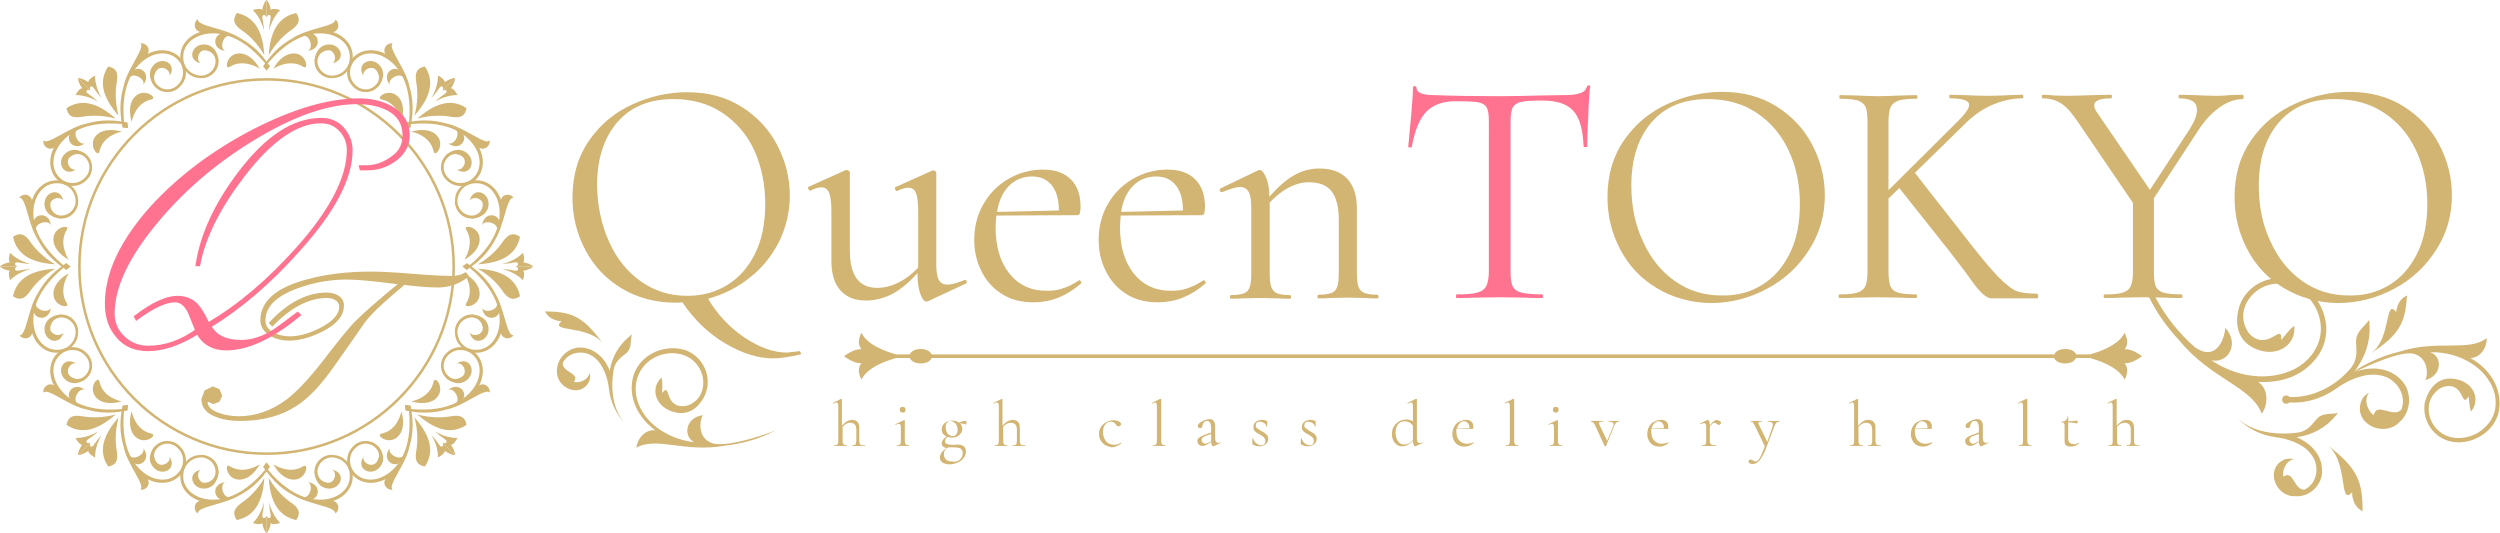 <?xml version="1.0" encoding="utf-8"?>
<!-- Generator: Adobe Illustrator 24.3.0, SVG Export Plug-In . SVG Version: 6.00 Build 0)  -->
<svg version="1.1" id="レイヤー_1" xmlns="http://www.w3.org/2000/svg" xmlns:xlink="http://www.w3.org/1999/xlink" x="0px"
	 y="0px" viewBox="0 0 691.3 147.4" style="enable-background:new 0 0 691.3 147.4;" xml:space="preserve">
<style type="text/css">
	.st0{fill:#D2B473;}
	.st1{fill:#FF7391;}
	.st2{fill:#D2B473;stroke:#D2B473;stroke-miterlimit:10;}
	.st3{fill:#FF7391;stroke:#FF7391;stroke-miterlimit:10;}
</style>
<g>
	<g>
		<path class="st0" d="M221.1,97.1c0.1,0,0.2,0.1,0.3,0.4c0.1,0.3,0.1,0.4,0,0.5c-3.1,0.7-5.6,1.1-7.7,1.1c-4.1,0-8.5-1.4-13.1-4.1
			c-4.6-2.7-8.6-6.5-11.9-11.4c-0.4,0.1-1,0.1-1.8,0.1c-5.6,0-10.5-1.3-14.9-3.9c-4.4-2.6-7.7-6.1-10.1-10.6
			c-2.4-4.5-3.6-9.3-3.6-14.6c0-6.2,1.6-11.5,4.7-15.9c3.1-4.4,7.1-7.7,12-9.9c4.9-2.2,9.9-3.3,15-3.3c5.7,0,10.7,1.3,15,4
			c4.3,2.7,7.6,6.2,9.9,10.6c2.3,4.4,3.5,9,3.5,14c0,4.4-1,8.6-2.9,12.6c-2,3.9-4.6,7.3-8.1,10c-3.4,2.8-7.3,4.7-11.6,5.9
			c2.5,4.3,5.9,7.9,10,10.7c4.2,2.8,8.1,4.2,11.8,4.2C219.2,97.3,220.3,97.2,221.1,97.1L221.1,97.1z M168.4,66.8
			c2.1,4.7,5,8.3,8.8,11c3.8,2.7,8.1,4,12.9,4c4.1,0,7.8-1,11-3c3.3-2,5.8-4.9,7.7-8.7c1.9-3.8,2.8-8.4,2.8-13.7
			c0-5.6-1.1-10.6-3.1-15c-2.1-4.4-5.1-7.8-8.9-10.3c-3.8-2.5-8.3-3.7-13.4-3.7c-6.6,0-11.8,2.1-15.5,6.4
			c-3.7,4.3-5.6,10.1-5.6,17.5C165.2,57,166.3,62.1,168.4,66.8z"/>
		<path class="st0" d="M266.8,77.4c0.2,0,0.4,0.1,0.5,0.4c0.1,0.3,0,0.5-0.2,0.6l-10.5,4.9l-0.4,0.1c-0.6,0-1.2-0.7-1.7-2.1
			s-0.8-3.2-0.8-5.4v-0.4c-2.3,2.6-4.7,4.6-7,5.8s-4.8,1.8-7.3,1.8c-3,0-5.3-0.9-7-2.8c-1.7-1.9-2.5-4.6-2.5-8.2V58.5
			c0-2.3-0.2-4-0.6-5.1c-0.4-1-1.1-1.6-2.1-1.6c-0.8,0-1.9,0.3-3.1,0.9h-0.1c-0.2,0-0.4-0.2-0.5-0.5c-0.1-0.3-0.1-0.5,0.2-0.6
			l10-4.5l0.4-0.1c0.2,0,0.4,0.1,0.6,0.2c0.2,0.2,0.3,0.3,0.3,0.5v21.5c0,7,2.5,10.4,7.6,10.4c1.9,0,3.9-0.5,5.9-1.5
			s3.8-2.4,5.4-4.1V58.5c0-2.4-0.2-4.1-0.6-5.1c-0.4-1-1.1-1.5-2.1-1.5c-0.8,0-1.9,0.3-3.1,0.9h-0.1c-0.2,0-0.4-0.2-0.5-0.5
			c-0.1-0.3,0-0.5,0.2-0.6l10-4.5l0.3-0.1c0.2,0,0.4,0.1,0.6,0.2c0.2,0.2,0.3,0.3,0.3,0.5v25.2c0,2,0.2,3.5,0.7,4.4
			c0.5,0.9,1.3,1.3,2.4,1.3c1,0,2.6-0.4,4.8-1.3H266.8z"/>
		<path class="st0" d="M298.4,77.5c0.2,0,0.3,0.1,0.5,0.3c0.1,0.2,0.2,0.4,0,0.6c-4,3.5-8.3,5.2-13.1,5.2c-3.5,0-6.5-0.8-8.9-2.4
			c-2.5-1.6-4.3-3.7-5.6-6.4c-1.3-2.6-1.9-5.5-1.9-8.5c0-3.5,0.8-6.8,2.5-9.8c1.7-3,4-5.3,6.9-7c2.9-1.7,6.1-2.6,9.6-2.6
			c3.4,0,5.9,0.9,7.7,2.7c1.8,1.8,2.7,4.3,2.7,7.6c0,0.8-0.1,1.4-0.2,1.8c-0.2,0.4-0.4,0.5-0.8,0.5l-22.3,0.1
			c-0.1,1.3-0.2,2.4-0.2,3.2c0,5.2,1.2,9.5,3.7,12.7c2.5,3.2,5.9,4.9,10.4,4.9c1.8,0,3.3-0.2,4.6-0.7
			C295.3,79.3,296.7,78.6,298.4,77.5L298.4,77.5z M279,51.4c-1.7,1.7-2.8,4.1-3.3,7.2l17.1-0.4c0-3.1-0.7-5.4-2-7
			c-1.3-1.6-3.1-2.4-5.4-2.4C282.8,48.8,280.7,49.7,279,51.4z"/>
		<path class="st0" d="M332.8,77.5c0.2,0,0.3,0.1,0.5,0.3c0.1,0.2,0.2,0.4,0,0.6c-4,3.5-8.3,5.2-13.1,5.2c-3.5,0-6.5-0.8-8.9-2.4
			c-2.5-1.6-4.3-3.7-5.6-6.4c-1.3-2.6-1.9-5.5-1.9-8.5c0-3.5,0.8-6.8,2.5-9.8c1.7-3,4-5.3,6.9-7c2.9-1.7,6.1-2.6,9.6-2.6
			c3.4,0,5.9,0.9,7.7,2.7c1.8,1.8,2.7,4.3,2.7,7.6c0,0.8-0.1,1.4-0.2,1.8c-0.2,0.4-0.4,0.5-0.8,0.5l-22.3,0.1
			c-0.1,1.3-0.2,2.4-0.2,3.2c0,5.2,1.2,9.5,3.7,12.7c2.5,3.2,5.9,4.9,10.4,4.9c1.8,0,3.3-0.2,4.6-0.7
			C329.6,79.3,331.1,78.6,332.8,77.5L332.8,77.5z M313.3,51.4c-1.7,1.7-2.8,4.1-3.3,7.2l17.1-0.4c0-3.1-0.7-5.4-2-7
			c-1.3-1.6-3.1-2.4-5.4-2.4C317.1,48.8,315,49.7,313.3,51.4z"/>
		<path class="st0" d="M381.2,82c0,0.4-0.1,0.5-0.3,0.5c-1.4,0-2.5,0-3.2-0.1l-4.9-0.1l-5,0.1c-0.8,0.1-1.9,0.1-3.2,0.1
			c-0.2,0-0.3-0.2-0.3-0.5s0.1-0.5,0.3-0.5c1.6,0,2.8-0.2,3.6-0.5c0.8-0.3,1.3-0.9,1.6-1.8c0.3-0.8,0.4-2.2,0.4-4V60.7
			c0-3.5-0.7-6.1-2-7.8c-1.3-1.7-3.4-2.5-6.3-2.5c-1.9,0-3.7,0.5-5.6,1.5c-1.9,1-3.6,2.4-5.2,4.1v19.3c0,1.8,0.1,3.1,0.4,4
			c0.3,0.8,0.8,1.4,1.6,1.8c0.8,0.3,2,0.5,3.6,0.5c0.2,0,0.3,0.2,0.3,0.5s-0.1,0.5-0.3,0.5c-1.4,0-2.5,0-3.2-0.1l-4.9-0.1l-5,0.1
			c-0.8,0.1-1.9,0.1-3.2,0.1c-0.2,0-0.3-0.2-0.3-0.5s0.1-0.5,0.3-0.5c1.6,0,2.8-0.2,3.6-0.5c0.8-0.3,1.3-0.9,1.6-1.8
			c0.3-0.8,0.4-2.2,0.4-4V57.5c0-2-0.2-3.5-0.7-4.4c-0.5-0.9-1.3-1.4-2.4-1.4c-1,0-2.6,0.5-4.9,1.4h-0.2c-0.2,0-0.4-0.1-0.5-0.4
			c-0.1-0.3,0-0.5,0.2-0.6l10.4-5l0.5-0.1c0.5,0,1.1,0.7,1.7,2.1c0.6,1.4,0.9,3.1,0.9,5.3c2.3-2.6,4.5-4.6,6.8-5.9
			c2.2-1.3,4.6-1.9,7-1.9c3.4,0,5.9,0.9,7.7,2.8c1.8,1.9,2.7,4.6,2.7,8.2v17.6c0,1.8,0.1,3.1,0.4,4c0.3,0.8,0.8,1.4,1.6,1.8
			c0.8,0.3,2,0.5,3.6,0.5C381.1,81.5,381.2,81.7,381.2,82z"/>
		<path class="st1" d="M394.5,30.8c-1.9,1.9-3.3,5.2-4.1,9.8c0,0.1-0.2,0.2-0.5,0.2c-0.3,0-0.5-0.1-0.5-0.2c0.2-2.2,0.5-5,0.8-8.5
			c0.3-3.5,0.5-6.1,0.5-7.8c0-0.3,0.2-0.5,0.5-0.5c0.3,0,0.5,0.2,0.5,0.5c0,1.3,1.6,2,4.9,2c5.1,0.2,11.1,0.3,18.1,0.3
			c3.5,0,7.3-0.1,11.2-0.2l6.1-0.1c2.2,0,3.8-0.1,4.8-0.5c1.1-0.3,1.7-0.9,2-1.8c0.1-0.2,0.2-0.4,0.5-0.4c0.3,0,0.4,0.1,0.4,0.4
			c-0.2,1.7-0.4,4.4-0.5,7.9c-0.2,3.5-0.3,6.4-0.3,8.6c0,0.1-0.2,0.2-0.5,0.2s-0.5-0.1-0.5-0.2c-0.2-4.7-1.1-8-2.9-9.9
			c-1.7-1.9-4.6-2.8-8.6-2.8c-2.7,0-4.6,0.1-5.8,0.4c-1.1,0.2-1.9,0.8-2.3,1.5c-0.4,0.8-0.6,2.1-0.6,4v41.5c0,1.9,0.2,3.2,0.6,4
			c0.4,0.8,1.2,1.4,2.4,1.7c1.2,0.3,3.1,0.5,5.7,0.5c0.2,0,0.3,0.2,0.3,0.5s-0.1,0.5-0.3,0.5c-2,0-3.6,0-4.8-0.1l-7-0.1l-6.8,0.1
			c-1.2,0.1-2.9,0.1-5,0.1c-0.1,0-0.2-0.2-0.2-0.5s0.1-0.5,0.2-0.5c2.6,0,4.5-0.1,5.7-0.5c1.2-0.3,2-0.9,2.5-1.8
			c0.4-0.9,0.7-2.2,0.7-4V33.6c0-1.9-0.2-3.2-0.6-3.9c-0.4-0.7-1.2-1.2-2.3-1.4c-1.1-0.2-3.1-0.3-5.8-0.3
			C399.2,27.9,396.4,28.9,394.5,30.8z"/>
		<path class="st0" d="M458.2,79.7c-4.4-2.6-7.7-6.1-10.1-10.6c-2.4-4.5-3.6-9.3-3.6-14.6c0-6.2,1.6-11.5,4.7-15.9
			c3.1-4.4,7.1-7.7,12-9.9c4.9-2.2,9.9-3.3,15-3.3c5.7,0,10.7,1.3,15,4c4.3,2.7,7.6,6.2,9.9,10.6c2.3,4.4,3.5,9,3.5,14
			c0,5.5-1.4,10.5-4.3,15c-2.9,4.6-6.7,8.2-11.6,10.8c-4.8,2.6-10.1,4-15.7,4C467.5,83.7,462.5,82.3,458.2,79.7z M487.2,78.8
			c3.3-2,5.8-4.9,7.7-8.7c1.9-3.8,2.8-8.4,2.8-13.7c0-5.6-1.1-10.6-3.2-15c-2.1-4.4-5.1-7.8-8.9-10.3c-3.8-2.5-8.3-3.7-13.4-3.7
			c-6.6,0-11.8,2.1-15.5,6.4c-3.7,4.3-5.6,10.1-5.6,17.5c0,5.6,1,10.8,3.2,15.4c2.1,4.7,5,8.3,8.8,11c3.8,2.7,8.1,4,12.9,4
			C480.3,81.8,484,80.8,487.2,78.8z"/>
		<path class="st0" d="M563.6,82c0,0.4-0.1,0.5-0.3,0.5h-10.1c-0.5,0-1.3,0-2.6,0c-1.2,0-3-1.5-5.2-4.6c-2.2-3.1-4.4-5.9-6.4-8.5
			l-13.8-17.4l-3,2.9v20.2c0,1.8,0.2,3.1,0.5,4c0.4,0.9,1.1,1.5,2.1,1.8c1,0.3,2.7,0.5,5,0.5c0.2,0,0.3,0.2,0.3,0.5
			s-0.1,0.5-0.3,0.5c-1.8,0-3.2,0-4.3-0.1l-6.3-0.1l-6.1,0.1c-1.1,0.1-2.6,0.1-4.5,0.1c-0.1,0-0.2-0.2-0.2-0.5s0.1-0.5,0.2-0.5
			c2.3,0,3.9-0.1,5-0.5c1-0.3,1.8-0.9,2.2-1.8c0.4-0.9,0.6-2.2,0.6-4V33.6c0-1.8-0.2-3.1-0.5-4c-0.4-0.8-1.1-1.4-2.1-1.8
			c-1.1-0.3-2.7-0.5-5-0.5c-0.1,0-0.2-0.2-0.2-0.5s0.1-0.5,0.2-0.5l4.5,0.1c2.5,0.1,4.5,0.2,6,0.2c1.7,0,3.9-0.1,6.4-0.2l4.2-0.1
			c0.2,0,0.3,0.2,0.3,0.5s-0.1,0.5-0.3,0.5c-2.2,0-3.9,0.2-4.9,0.5c-1.1,0.4-1.8,1-2.2,1.8c-0.4,0.9-0.6,2.2-0.6,4v19l19.3-19.2
			c2-2,3-3.4,3-4.4c0-1.2-1.8-1.8-5.3-1.8c-0.1,0-0.2-0.2-0.2-0.5s0.1-0.5,0.2-0.5l3.9,0.1c2.4,0.1,4.6,0.2,6.6,0.2
			c2,0,4.1-0.1,6.2-0.2l3.3-0.1c0.2,0,0.3,0.2,0.3,0.5s-0.1,0.5-0.3,0.5c-2.5,0-5.1,0.5-7.8,1.6c-2.8,1.1-5.3,2.8-7.7,5.1
			l-14.2,13.9l13,16.6c4.4,5.7,7.7,9.7,10,12.1c2.3,2.3,4.1,3.7,5.4,4.1c1.3,0.4,3.1,0.6,5.5,0.6C563.5,81.5,563.6,81.7,563.6,82z"
			/>
		<path class="st0" d="M620.4,26.9c0,0.4-0.1,0.5-0.2,0.5c-2.2,0-4.4,0.8-6.6,2.4c-2.2,1.6-4.2,3.8-5.9,6.5l-12.1,18.5v20.4
			c0,1.9,0.2,3.2,0.5,4c0.4,0.8,1.1,1.4,2.1,1.7c1,0.3,2.7,0.5,5,0.5c0.2,0,0.3,0.2,0.3,0.5s-0.1,0.5-0.3,0.5c-1.9,0-3.3,0-4.3-0.1
			l-6.3-0.1l-6.2,0.1c-1.1,0.1-2.6,0.1-4.4,0.1c-0.2,0-0.3-0.2-0.3-0.5s0.1-0.5,0.3-0.5c2.3,0,3.9-0.1,5-0.5c1-0.3,1.8-0.9,2.2-1.8
			c0.4-0.9,0.6-2.2,0.6-4v-19l-14.9-21.9c-1.7-2.6-3.3-4.5-4.8-5.5c-1.5-1-3.2-1.5-5.2-1.5c-0.2,0-0.3-0.2-0.3-0.5s0.1-0.5,0.3-0.5
			c0.7,0,1.8,0.1,3.2,0.2l3.1,0.1c2,0,4.6-0.1,7.7-0.2l4.9-0.1c0.1,0,0.2,0.2,0.2,0.5s-0.1,0.5-0.2,0.5c-3.1,0-4.7,0.6-4.7,1.9
			c0,0.7,0.3,1.4,0.9,2.2l14.5,21.2l11-16.8c1.3-2.1,2-3.9,2-5.3c0-2.2-1.6-3.2-4.9-3.2c-0.1,0-0.2-0.2-0.2-0.5s0.1-0.5,0.2-0.5
			l4.2,0.1c2.3,0.1,4.4,0.2,6.3,0.2c1,0,2.2-0.1,3.7-0.2l3.3-0.1C620.4,26.3,620.4,26.5,620.4,26.9z"/>
		<path class="st0" d="M631.6,79.7c-4.4-2.6-7.7-6.1-10.1-10.6c-2.4-4.5-3.6-9.3-3.6-14.6c0-6.2,1.6-11.5,4.7-15.9
			c3.1-4.4,7.1-7.7,12-9.9c4.9-2.2,9.9-3.3,15-3.3c5.7,0,10.7,1.3,15,4c4.3,2.7,7.6,6.2,9.9,10.6c2.3,4.4,3.5,9,3.5,14
			c0,5.5-1.4,10.5-4.3,15c-2.9,4.6-6.7,8.2-11.6,10.8c-4.8,2.6-10.1,4-15.7,4C640.9,83.7,636,82.3,631.6,79.7z M660.7,78.8
			c3.3-2,5.8-4.9,7.7-8.7c1.9-3.8,2.8-8.4,2.8-13.7c0-5.6-1.1-10.6-3.2-15c-2.1-4.4-5.1-7.8-8.9-10.3c-3.8-2.5-8.3-3.7-13.4-3.7
			c-6.6,0-11.8,2.1-15.5,6.4c-3.7,4.3-5.6,10.1-5.6,17.5c0,5.6,1,10.8,3.2,15.4c2.1,4.7,5,8.3,8.8,11c3.8,2.7,8.1,4,12.9,4
			C653.7,81.8,657.4,80.8,660.7,78.8z"/>
	</g>
	<g>
		<path class="st0" d="M239.2,123.2c0,0.1,0,0.1-0.1,0.1c-0.3,0-0.5,0-0.7,0l-1,0l-1,0c-0.2,0-0.4,0-0.7,0c0,0-0.1,0-0.1-0.1
			c0-0.1,0-0.1,0.1-0.1c0.3,0,0.6,0,0.7-0.1c0.2-0.1,0.3-0.2,0.3-0.4s0.1-0.4,0.1-0.8V119c0-0.7-0.1-1.2-0.4-1.6
			c-0.3-0.3-0.7-0.5-1.3-0.5c-0.4,0-0.8,0.1-1.1,0.3c-0.4,0.2-0.7,0.5-1,0.8v3.8c0,0.3,0,0.6,0.1,0.8c0.1,0.2,0.2,0.3,0.3,0.4
			c0.2,0.1,0.4,0.1,0.7,0.1c0,0,0.1,0,0.1,0.1c0,0.1,0,0.1-0.1,0.1c-0.3,0-0.5,0-0.7,0l-1,0l-1,0c-0.2,0-0.4,0-0.7,0
			c0,0-0.1,0-0.1-0.1c0-0.1,0-0.1,0.1-0.1c0.3,0,0.6,0,0.7-0.1c0.2-0.1,0.3-0.2,0.3-0.4c0.1-0.2,0.1-0.4,0.1-0.8v-9.3
			c0-0.4,0-0.7-0.1-0.9c-0.1-0.2-0.2-0.3-0.5-0.3c-0.2,0-0.5,0.1-0.8,0.3h0c0,0-0.1,0-0.1-0.1c0-0.1,0-0.1,0-0.1l2.3-1.1h0.1
			c0,0,0.1,0,0.1,0c0,0,0,0.1,0,0.1v7.3c0.5-0.5,0.9-0.9,1.4-1.2c0.5-0.2,0.9-0.4,1.4-0.4c0.7,0,1.2,0.2,1.5,0.6
			c0.4,0.4,0.5,0.9,0.5,1.6v3.5c0,0.3,0,0.6,0.1,0.8s0.2,0.3,0.3,0.4c0.2,0.1,0.4,0.1,0.7,0.1C239.2,123.1,239.2,123.1,239.2,123.2z
			"/>
		<path class="st0" d="M248,123.2c0-0.1,0-0.1,0-0.1c0.3,0,0.6,0,0.7-0.1c0.2-0.1,0.3-0.2,0.3-0.4c0.1-0.2,0.1-0.4,0.1-0.8v-3.4
			c0-0.4,0-0.7-0.1-0.9c-0.1-0.2-0.2-0.3-0.5-0.3c-0.2,0-0.5,0.1-0.8,0.3h0c0,0-0.1,0-0.1-0.1c0-0.1,0-0.1,0-0.1l2.3-1.1l0.1,0
			c0,0,0.1,0,0.1,0c0,0,0.1,0.1,0.1,0.1c0,0.1,0,0.3,0,0.7c0,0.4,0,0.9,0,1.4v3.4c0,0.4,0,0.6,0.1,0.8c0.1,0.2,0.2,0.3,0.3,0.4
			c0.2,0.1,0.4,0.1,0.7,0.1c0,0,0.1,0,0.1,0.1c0,0.1,0,0.1-0.1,0.1c-0.3,0-0.5,0-0.7,0l-1,0l-1,0c-0.2,0-0.4,0-0.7,0
			C248,123.3,248,123.3,248,123.2z M249,113.9c-0.1-0.1-0.2-0.3-0.2-0.6s0.1-0.4,0.2-0.6c0.1-0.1,0.3-0.2,0.6-0.2
			c0.2,0,0.4,0.1,0.6,0.2c0.1,0.1,0.2,0.3,0.2,0.6s-0.1,0.4-0.2,0.6c-0.1,0.1-0.3,0.2-0.6,0.2C249.3,114.1,249.1,114,249,113.9z"/>
		<path class="st0" d="M265.5,123c0.4,0.1,0.8,0.2,1.1,0.5c0.3,0.3,0.5,0.7,0.5,1.3c0,0.6-0.2,1.3-0.6,1.8c-0.4,0.6-1,1-1.7,1.3
			c-0.7,0.3-1.4,0.5-2.2,0.5c-0.8,0-1.5-0.2-2-0.5c-0.5-0.4-0.7-0.8-0.7-1.4c0-0.9,0.6-1.8,1.9-2.6c-0.5-0.1-0.8-0.2-1-0.4
			c-0.2-0.2-0.4-0.5-0.4-0.8c0-0.4,0.1-0.7,0.3-1c0.2-0.3,0.5-0.6,1-1c-0.4-0.2-0.7-0.5-1-0.8c-0.2-0.4-0.3-0.8-0.3-1.2
			c0-0.7,0.3-1.2,0.8-1.7c0.5-0.4,1.2-0.7,2.1-0.7c0.8,0,1.4,0.2,1.9,0.6c0.3-0.2,0.6-0.3,0.9-0.4c0.3-0.1,0.6-0.1,1-0.1
			c0,0,0,0,0.1,0.1s0,0.2,0,0.3c0,0.1,0,0.3,0,0.4c0,0.1-0.1,0.2-0.1,0.2c-0.2-0.1-0.4-0.2-0.6-0.2s-0.4-0.1-0.6-0.1
			c-0.1,0-0.3,0-0.4,0c0.4,0.4,0.6,1,0.6,1.5c0,0.4-0.1,0.8-0.4,1.2s-0.6,0.7-1,0.9c-0.4,0.2-0.9,0.3-1.5,0.3
			c-0.4,0-0.8-0.1-1.2-0.2c-0.2,0.2-0.4,0.4-0.5,0.6c-0.1,0.2-0.2,0.4-0.2,0.6c0,0.3,0.1,0.5,0.2,0.6c0.2,0.1,0.4,0.2,0.8,0.3
			c0.4,0.1,0.9,0.1,1.6,0.1C264.6,122.9,265.1,122.9,265.5,123z M265.4,127.1c0.5-0.4,0.8-1,0.8-1.8c0-0.5-0.1-0.8-0.4-1.1
			c-0.2-0.2-0.5-0.4-0.9-0.4c-0.4-0.1-0.9-0.1-1.6-0.1c-0.3,0-0.6,0-1.1,0c-0.4,0.3-0.7,0.5-0.9,0.8c-0.2,0.3-0.3,0.7-0.3,1.1
			c0,0.6,0.2,1.1,0.6,1.5c0.4,0.4,1,0.5,1.7,0.5C264.2,127.8,264.9,127.6,265.4,127.1z M261.5,118.1c0,0.5,0.1,1,0.3,1.4
			c0.2,0.4,0.4,0.7,0.7,0.8c0.3,0.2,0.6,0.3,0.9,0.3c0.4,0,0.7-0.1,1-0.4c0.2-0.3,0.4-0.7,0.4-1.3c0-0.7-0.2-1.3-0.6-1.8
			c-0.4-0.4-0.9-0.7-1.4-0.7C262,116.5,261.5,117,261.5,118.1z"/>
		<path class="st0" d="M283.6,123.2c0,0.1,0,0.1-0.1,0.1c-0.3,0-0.5,0-0.7,0l-1,0l-1,0c-0.2,0-0.4,0-0.7,0c0,0-0.1,0-0.1-0.1
			c0-0.1,0-0.1,0.1-0.1c0.3,0,0.6,0,0.7-0.1c0.2-0.1,0.3-0.2,0.3-0.4s0.1-0.4,0.1-0.8V119c0-0.7-0.1-1.2-0.4-1.6
			c-0.3-0.3-0.7-0.5-1.3-0.5c-0.4,0-0.8,0.1-1.1,0.3c-0.4,0.2-0.7,0.5-1,0.8v3.8c0,0.3,0,0.6,0.1,0.8c0.1,0.2,0.2,0.3,0.3,0.4
			c0.2,0.1,0.4,0.1,0.7,0.1c0,0,0.1,0,0.1,0.1c0,0.1,0,0.1-0.1,0.1c-0.3,0-0.5,0-0.7,0l-1,0l-1,0c-0.2,0-0.4,0-0.7,0
			c0,0-0.1,0-0.1-0.1c0-0.1,0-0.1,0.1-0.1c0.3,0,0.6,0,0.7-0.1c0.2-0.1,0.3-0.2,0.3-0.4c0.1-0.2,0.1-0.4,0.1-0.8v-9.3
			c0-0.4,0-0.7-0.1-0.9c-0.1-0.2-0.2-0.3-0.5-0.3c-0.2,0-0.5,0.1-0.8,0.3h0c0,0-0.1,0-0.1-0.1c0-0.1,0-0.1,0-0.1l2.3-1.1h0.1
			c0,0,0.1,0,0.1,0c0,0,0,0.1,0,0.1v7.3c0.5-0.5,0.9-0.9,1.4-1.2c0.5-0.2,0.9-0.4,1.4-0.4c0.7,0,1.2,0.2,1.5,0.6
			c0.4,0.4,0.5,0.9,0.5,1.6v3.5c0,0.3,0,0.6,0.1,0.8s0.2,0.3,0.3,0.4c0.2,0.1,0.4,0.1,0.7,0.1C283.6,123.1,283.6,123.1,283.6,123.2z
			"/>
		<path class="st0" d="M305.5,123c-0.5-0.3-0.9-0.8-1.2-1.3s-0.4-1.1-0.4-1.7c0-0.8,0.2-1.4,0.6-2s0.9-1,1.5-1.3
			c0.6-0.3,1.2-0.5,1.9-0.5c0.5,0,1,0.1,1.4,0.3c0.4,0.2,0.7,0.5,0.7,0.8c0,0.2-0.1,0.3-0.2,0.4c-0.1,0.1-0.3,0.2-0.5,0.2
			c-0.3,0-0.6-0.2-0.8-0.6c-0.2-0.2-0.3-0.4-0.5-0.5c-0.2-0.1-0.4-0.2-0.8-0.2c-0.7,0-1.2,0.3-1.6,0.8c-0.4,0.5-0.6,1.2-0.6,2.1
			c0,1,0.3,1.8,0.8,2.5c0.5,0.6,1.3,1,2.3,1c0.7,0,1.3-0.2,1.8-0.6h0c0,0,0.1,0,0.1,0.1c0,0,0,0.1,0,0.1c-0.4,0.4-0.8,0.6-1.3,0.8
			s-0.9,0.3-1.4,0.3C306.7,123.5,306,123.3,305.5,123z"/>
		<path class="st0" d="M318.7,123.2c0-0.1,0-0.1,0.1-0.1c0.3,0,0.6,0,0.7-0.1c0.2-0.1,0.3-0.2,0.3-0.4c0.1-0.2,0.1-0.4,0.1-0.8v-9.3
			c0-0.4,0-0.7-0.1-0.9c-0.1-0.2-0.2-0.3-0.4-0.3c-0.2,0-0.5,0.1-0.8,0.3h0c0,0-0.1,0-0.1-0.1c0-0.1,0-0.1,0-0.1l2.3-1.1
			c0,0,0.1,0,0.1,0c0,0,0.1,0,0.1,0s0.1,0.1,0.1,0.1v11.4c0,0.3,0,0.6,0.1,0.8s0.2,0.3,0.3,0.4c0.2,0.1,0.4,0.1,0.7,0.1
			c0,0,0.1,0,0.1,0.1c0,0.1,0,0.1-0.1,0.1c-0.3,0-0.5,0-0.6,0l-1,0l-1,0c-0.2,0-0.4,0-0.7,0C318.8,123.3,318.7,123.3,318.7,123.2z"
			/>
		<path class="st0" d="M337.5,122.3C337.6,122.3,337.6,122.3,337.5,122.3c0.1,0.1,0.1,0.2,0,0.2l-1.9,0.9c0,0-0.1,0-0.1,0
			c-0.2,0-0.3-0.1-0.4-0.3s-0.2-0.5-0.2-0.9l-0.9,0.6c-0.3,0.2-0.6,0.3-0.8,0.4s-0.5,0.1-0.7,0.1c-0.4,0-0.8-0.1-1-0.4
			c-0.2-0.2-0.4-0.5-0.4-0.9c0-0.4,0.1-0.7,0.4-0.9c0.3-0.3,0.8-0.5,1.4-0.8l2-0.7v-1.2c0-1.3-0.4-2-1.1-2c-0.4,0-0.7,0.1-0.9,0.4
			c-0.2,0.3-0.4,0.6-0.4,0.9c0,0.2-0.1,0.4-0.2,0.5c-0.1,0.1-0.3,0.2-0.5,0.2c-0.2,0-0.3-0.1-0.4-0.2c-0.1-0.1-0.2-0.2-0.2-0.4
			c0-0.3,0.2-0.6,0.6-0.9s0.8-0.5,1.3-0.7s1-0.3,1.4-0.3c0.5,0,0.9,0.2,1.1,0.5c0.3,0.3,0.4,0.8,0.4,1.4v3.4c0,0.4,0.1,0.7,0.2,0.9
			c0.1,0.2,0.3,0.3,0.5,0.3C336.8,122.6,337.1,122.5,337.5,122.3L337.5,122.3z M334.9,122L334.9,122v-2l-1.7,0.6
			c-0.3,0.1-0.6,0.3-0.7,0.5c-0.2,0.2-0.2,0.4-0.2,0.6c0,0.3,0.1,0.5,0.3,0.7c0.2,0.2,0.4,0.3,0.7,0.3c0.2,0,0.5-0.1,0.9-0.3
			L334.9,122z"/>
		<path class="st0" d="M347.6,118.4c0.3,0.2,0.7,0.5,1.2,0.8c0.4,0.2,0.7,0.4,1,0.6s0.4,0.4,0.6,0.6s0.3,0.6,0.3,0.9
			c0,0.6-0.2,1.1-0.7,1.5s-1.1,0.6-1.9,0.6c-0.6,0-1.2-0.2-1.7-0.5c-0.1,0-0.1-0.1-0.1-0.2l0-1.4c0,0,0-0.1,0.1-0.1
			c0.1,0,0.1,0,0.1,0c0.2,0.6,0.5,1.1,0.9,1.4c0.4,0.3,0.8,0.5,1.3,0.5c0.4,0,0.7-0.1,0.9-0.3c0.2-0.2,0.3-0.5,0.3-0.8
			c0-0.5-0.2-0.8-0.4-1.1c-0.3-0.2-0.7-0.5-1.2-0.8c-0.4-0.2-0.7-0.4-0.9-0.5c-0.2-0.2-0.4-0.4-0.6-0.6c-0.2-0.3-0.2-0.6-0.2-0.9
			c0-0.6,0.2-1.1,0.7-1.5c0.5-0.3,1.1-0.5,1.7-0.5c0.5,0,0.9,0.1,1.3,0.3c0.1,0,0.1,0.1,0.1,0.1c0,0,0,0.1,0,0.1c0,0.2,0,0.4,0,0.6
			l0,0.8c0,0,0,0-0.1,0c-0.1,0-0.1,0-0.1,0c0-0.3-0.1-0.5-0.3-0.7c-0.2-0.2-0.4-0.4-0.7-0.5s-0.6-0.2-0.9-0.2
			c-0.3,0-0.5,0.1-0.7,0.2s-0.3,0.4-0.3,0.7C347.1,117.9,347.3,118.2,347.6,118.4z"/>
		<path class="st0" d="M361,118.4c0.3,0.2,0.7,0.5,1.2,0.8c0.4,0.2,0.7,0.4,1,0.6s0.4,0.4,0.6,0.6s0.3,0.6,0.3,0.9
			c0,0.6-0.2,1.1-0.7,1.5s-1.1,0.6-1.9,0.6c-0.6,0-1.2-0.2-1.7-0.5c-0.1,0-0.1-0.1-0.1-0.2l0-1.4c0,0,0-0.1,0.1-0.1
			c0.1,0,0.1,0,0.1,0c0.2,0.6,0.5,1.1,0.9,1.4c0.4,0.3,0.8,0.5,1.3,0.5c0.4,0,0.7-0.1,0.9-0.3c0.2-0.2,0.3-0.5,0.3-0.8
			c0-0.5-0.2-0.8-0.4-1.1c-0.3-0.2-0.7-0.5-1.2-0.8c-0.4-0.2-0.7-0.4-0.9-0.5c-0.2-0.2-0.4-0.4-0.6-0.6c-0.2-0.3-0.2-0.6-0.2-0.9
			c0-0.6,0.2-1.1,0.7-1.5c0.5-0.3,1.1-0.5,1.7-0.5c0.5,0,0.9,0.1,1.3,0.3c0.1,0,0.1,0.1,0.1,0.1c0,0,0,0.1,0,0.1c0,0.2,0,0.4,0,0.6
			l0,0.8c0,0,0,0-0.1,0c-0.1,0-0.1,0-0.1,0c0-0.3-0.1-0.5-0.3-0.7c-0.2-0.2-0.4-0.4-0.7-0.5s-0.6-0.2-0.9-0.2
			c-0.3,0-0.5,0.1-0.7,0.2s-0.3,0.4-0.3,0.7C360.6,117.9,360.7,118.2,361,118.4z"/>
		<path class="st0" d="M393.3,122.3C393.3,122.3,393.4,122.3,393.3,122.3c0.1,0.2,0.1,0.2,0.1,0.2l-2,0.9c-0.1,0-0.1,0-0.1,0
			c-0.2,0-0.3-0.1-0.4-0.4c-0.1-0.3-0.2-0.6-0.2-1.1c-0.4,0.5-0.9,0.8-1.4,1.1s-1,0.4-1.6,0.4c-0.5,0-1-0.1-1.4-0.4s-0.8-0.7-1-1.2
			c-0.3-0.5-0.4-1.1-0.4-1.8c0-0.9,0.2-1.6,0.6-2.2c0.4-0.6,0.9-1,1.6-1.4c0.6-0.3,1.3-0.4,1.9-0.4c0.6,0,1.2,0.2,1.7,0.5v-4
			c0-0.4,0-0.7-0.1-0.9c-0.1-0.2-0.2-0.3-0.5-0.3c-0.2,0-0.4,0.1-0.8,0.3h0c0,0-0.1,0-0.1-0.1c0-0.1,0-0.1,0-0.1l2.3-1.1
			c0,0,0.1,0,0.1,0c0,0,0.1,0,0.1,0s0.1,0.1,0.1,0.1v10.9c0,0.4,0.1,0.7,0.2,0.9c0.1,0.2,0.3,0.3,0.5,0.3
			C392.7,122.5,393,122.5,393.3,122.3L393.3,122.3z M389.6,122.6c0.4-0.2,0.7-0.5,1.1-0.9v-4c-0.3-0.4-0.6-0.7-1-0.9
			c-0.3-0.2-0.8-0.3-1.3-0.3c-0.8,0-1.4,0.3-1.8,0.8c-0.4,0.5-0.7,1.3-0.7,2.3c0,0.7,0.1,1.2,0.3,1.7s0.5,0.9,0.8,1.2
			c0.4,0.3,0.8,0.4,1.2,0.4C388.8,122.9,389.2,122.8,389.6,122.6z"/>
		<path class="st0" d="M407.4,122.3C407.5,122.3,407.5,122.3,407.4,122.3c0.1,0.1,0.1,0.1,0.1,0.2c-0.8,0.7-1.7,1-2.6,1
			c-0.7,0-1.3-0.2-1.8-0.5c-0.5-0.3-0.9-0.8-1.1-1.3c-0.3-0.5-0.4-1.1-0.4-1.7c0-0.7,0.2-1.4,0.5-2c0.3-0.6,0.8-1.1,1.4-1.4
			c0.6-0.3,1.2-0.5,1.9-0.5c0.7,0,1.2,0.2,1.5,0.5c0.4,0.4,0.5,0.9,0.5,1.5c0,0.2,0,0.3,0,0.4c0,0.1-0.1,0.1-0.2,0.1l-4.5,0
			c0,0.3,0,0.5,0,0.6c0,1,0.2,1.9,0.7,2.5c0.5,0.6,1.2,1,2.1,1c0.4,0,0.7,0,0.9-0.1C406.8,122.6,407.1,122.5,407.4,122.3
			L407.4,122.3z M403.6,117.1c-0.3,0.3-0.6,0.8-0.7,1.4l3.4-0.1c0-0.6-0.1-1.1-0.4-1.4c-0.3-0.3-0.6-0.5-1.1-0.5
			C404.3,116.5,403.9,116.7,403.6,117.1z"/>
		<path class="st0" d="M416.3,123.2c0-0.1,0-0.1,0.1-0.1c0.3,0,0.6,0,0.7-0.1c0.2-0.1,0.3-0.2,0.3-0.4c0.1-0.2,0.1-0.4,0.1-0.8v-9.3
			c0-0.4,0-0.7-0.1-0.9c-0.1-0.2-0.2-0.3-0.4-0.3c-0.2,0-0.5,0.1-0.8,0.3h0c0,0-0.1,0-0.1-0.1c0-0.1,0-0.1,0-0.1l2.3-1.1
			c0,0,0.1,0,0.1,0c0,0,0.1,0,0.1,0s0.1,0.1,0.1,0.1v11.4c0,0.3,0,0.6,0.1,0.8s0.2,0.3,0.3,0.4c0.2,0.1,0.4,0.1,0.7,0.1
			c0,0,0.1,0,0.1,0.1c0,0.1,0,0.1-0.1,0.1c-0.3,0-0.5,0-0.6,0l-1,0l-1,0c-0.2,0-0.4,0-0.7,0C416.3,123.3,416.3,123.3,416.3,123.2z"
			/>
		<path class="st0" d="M428.6,123.2c0-0.1,0-0.1,0-0.1c0.3,0,0.6,0,0.7-0.1c0.2-0.1,0.3-0.2,0.3-0.4c0.1-0.2,0.1-0.4,0.1-0.8v-3.4
			c0-0.4,0-0.7-0.1-0.9c-0.1-0.2-0.2-0.3-0.5-0.3s-0.5,0.1-0.8,0.3h0c0,0-0.1,0-0.1-0.1c0-0.1,0-0.1,0-0.1l2.3-1.1l0.1,0
			c0,0,0.1,0,0.1,0c0,0,0.1,0.1,0.1,0.1c0,0.1,0,0.3,0,0.7c0,0.4,0,0.9,0,1.4v3.4c0,0.4,0,0.6,0.1,0.8c0.1,0.2,0.2,0.3,0.3,0.4
			c0.2,0.1,0.4,0.1,0.7,0.1c0,0,0.1,0,0.1,0.1c0,0.1,0,0.1-0.1,0.1c-0.3,0-0.5,0-0.7,0l-1,0l-1,0c-0.2,0-0.4,0-0.7,0
			C428.6,123.3,428.6,123.3,428.6,123.2z M429.6,113.9c-0.1-0.1-0.2-0.3-0.2-0.6s0.1-0.4,0.2-0.6c0.1-0.1,0.3-0.2,0.6-0.2
			c0.2,0,0.4,0.1,0.6,0.2c0.1,0.1,0.2,0.3,0.2,0.6s-0.1,0.4-0.2,0.6c-0.1,0.1-0.3,0.2-0.6,0.2C429.9,114.1,429.7,114,429.6,113.9z"
			/>
		<path class="st0" d="M447.7,116.5c0,0.1,0,0.1,0,0.1c-0.3,0-0.6,0.1-0.8,0.3c-0.2,0.2-0.4,0.5-0.6,1l-2.2,5.4
			c0,0.1-0.1,0.1-0.2,0.1c-0.1,0-0.2,0-0.2-0.1l-2.5-5.4c-0.2-0.5-0.4-0.9-0.6-1c-0.2-0.2-0.4-0.3-0.6-0.3c0,0-0.1,0-0.1-0.1
			s0-0.1,0.1-0.1c0.2,0,0.4,0,0.6,0l0.7,0l1.2,0c0.2,0,0.4,0,0.7,0c0,0,0.1,0,0.1,0.1s0,0.1-0.1,0.1c-0.7,0-1.1,0.1-1.1,0.4
			c0,0.1,0,0.2,0.1,0.3l2.2,4.6l1.7-4.1c0.1-0.2,0.1-0.4,0.1-0.5c0-0.2-0.1-0.4-0.3-0.5c-0.2-0.1-0.6-0.2-1.1-0.2c0,0,0,0,0-0.1
			s0-0.1,0-0.1c0.3,0,0.6,0,0.7,0l1.1,0l0.6,0c0.1,0,0.3,0,0.6,0C447.7,116.3,447.7,116.4,447.7,116.5z"/>
		<path class="st0" d="M461.3,122.3C461.3,122.3,461.4,122.3,461.3,122.3c0.1,0.1,0.1,0.1,0.1,0.2c-0.8,0.7-1.7,1-2.6,1
			c-0.7,0-1.3-0.2-1.8-0.5c-0.5-0.3-0.9-0.8-1.1-1.3c-0.3-0.5-0.4-1.1-0.4-1.7c0-0.7,0.2-1.4,0.5-2c0.3-0.6,0.8-1.1,1.4-1.4
			c0.6-0.3,1.2-0.5,1.9-0.5c0.7,0,1.2,0.2,1.5,0.5c0.4,0.4,0.5,0.9,0.5,1.5c0,0.2,0,0.3,0,0.4c0,0.1-0.1,0.1-0.2,0.1l-4.5,0
			c0,0.3,0,0.5,0,0.6c0,1,0.2,1.9,0.7,2.5c0.5,0.6,1.2,1,2.1,1c0.4,0,0.7,0,0.9-0.1C460.7,122.6,460.9,122.5,461.3,122.3
			L461.3,122.3z M457.4,117.1c-0.3,0.3-0.6,0.8-0.7,1.4l3.4-0.1c0-0.6-0.1-1.1-0.4-1.4c-0.3-0.3-0.6-0.5-1.1-0.5
			C458.2,116.5,457.7,116.7,457.4,117.1z"/>
		<path class="st0" d="M475.5,116.4c0.2,0.1,0.4,0.3,0.4,0.5c0,0.2-0.1,0.3-0.2,0.4c-0.1,0.1-0.2,0.2-0.4,0.2c-0.1,0-0.2,0-0.3-0.1
			c-0.1,0-0.2-0.1-0.3-0.2c-0.1-0.1-0.2-0.2-0.3-0.2c-0.1,0-0.2-0.1-0.3-0.1c-0.2,0-0.3,0.1-0.5,0.2c-0.2,0.1-0.4,0.4-0.8,0.8v3.9
			c0,0.4,0,0.6,0.1,0.8s0.3,0.3,0.5,0.4c0.2,0.1,0.6,0.1,1.1,0.1c0,0,0.1,0,0.1,0.1c0,0.1,0,0.1-0.1,0.1c-0.4,0-0.7,0-0.9,0l-1.3,0
			l-1,0c-0.2,0-0.4,0-0.6,0c0,0-0.1,0-0.1-0.1c0-0.1,0-0.1,0.1-0.1c0.3,0,0.6,0,0.7-0.1c0.2-0.1,0.3-0.2,0.3-0.4
			c0.1-0.2,0.1-0.4,0.1-0.8v-3.6c0-0.4,0-0.7-0.1-0.9c-0.1-0.2-0.3-0.3-0.5-0.3c-0.2,0-0.5,0.1-1,0.3h0c0,0-0.1,0-0.1-0.1
			c0-0.1,0-0.1,0-0.1l2.1-1l0.1,0c0.1,0,0.2,0.1,0.3,0.4c0.1,0.3,0.2,0.6,0.2,1.1v0c0.5-0.6,0.9-1,1.2-1.2s0.6-0.3,0.8-0.3
			C475,116.2,475.3,116.3,475.5,116.4z"/>
		<path class="st0" d="M492.1,116.5c0,0.1,0,0.1-0.1,0.1c-0.3,0-0.6,0.1-0.8,0.3c-0.2,0.2-0.4,0.6-0.6,1.1l-2.2,5.8
			c-0.4,1.2-0.9,2.1-1.3,2.7c-0.4,0.7-0.8,1.1-1.2,1.4c-0.4,0.3-0.9,0.4-1.4,0.4c-0.3,0-0.5-0.1-0.7-0.2s-0.3-0.3-0.3-0.5
			c0-0.2,0.1-0.3,0.2-0.4c0.1-0.1,0.2-0.1,0.4-0.1c0.2,0,0.3,0,0.4,0.1c0.1,0,0.2,0.1,0.3,0.2c0,0,0.1,0,0.2,0.1
			c0.1,0.1,0.3,0.1,0.4,0.1c0.3,0,0.6-0.1,0.8-0.4c0.3-0.3,0.5-0.7,0.8-1.3c0.3-0.6,0.6-1.4,1-2.5l-2.7-5.6c-0.3-0.5-0.5-0.9-0.6-1
			c-0.1-0.2-0.3-0.2-0.6-0.2c0,0,0,0,0-0.1s0-0.1,0-0.1l0.6,0c0.1,0,0.3,0,0.6,0l1.2,0c0.2,0,0.4,0,0.7,0c0,0,0,0,0,0.1s0,0.1,0,0.1
			c-0.7,0-1,0.1-1,0.4c0,0.1,0,0.2,0.1,0.3l2.4,4.9l1.4-4.1c0.1-0.3,0.1-0.5,0.1-0.7c0-0.3-0.1-0.5-0.3-0.6
			c-0.2-0.1-0.6-0.2-1.1-0.2c0,0,0,0,0-0.1s0-0.1,0-0.1c0.3,0,0.6,0,0.7,0l1.1,0l0.6,0c0.1,0,0.3,0,0.6,0
			C492.1,116.3,492.1,116.4,492.1,116.5z"/>
		<path class="st0" d="M520.1,123.2c0,0.1,0,0.1-0.1,0.1c-0.3,0-0.5,0-0.7,0l-1,0l-1,0c-0.2,0-0.4,0-0.7,0c0,0-0.1,0-0.1-0.1
			c0-0.1,0-0.1,0.1-0.1c0.3,0,0.6,0,0.7-0.1c0.2-0.1,0.3-0.2,0.3-0.4c0.1-0.2,0.1-0.4,0.1-0.8V119c0-0.7-0.1-1.2-0.4-1.6
			c-0.3-0.3-0.7-0.5-1.3-0.5c-0.4,0-0.8,0.1-1.1,0.3c-0.4,0.2-0.7,0.5-1,0.8v3.8c0,0.3,0,0.6,0.1,0.8c0.1,0.2,0.2,0.3,0.3,0.4
			c0.2,0.1,0.4,0.1,0.7,0.1c0,0,0.1,0,0.1,0.1c0,0.1,0,0.1-0.1,0.1c-0.3,0-0.5,0-0.7,0l-1,0l-1,0c-0.2,0-0.4,0-0.7,0
			c0,0-0.1,0-0.1-0.1c0-0.1,0-0.1,0.1-0.1c0.3,0,0.6,0,0.7-0.1c0.2-0.1,0.3-0.2,0.3-0.4c0.1-0.2,0.1-0.4,0.1-0.8v-9.3
			c0-0.4,0-0.7-0.1-0.9c-0.1-0.2-0.2-0.3-0.4-0.3c-0.2,0-0.5,0.1-0.8,0.3h0c0,0-0.1,0-0.1-0.1c0-0.1,0-0.1,0-0.1l2.3-1.1h0.1
			c0,0,0.1,0,0.1,0c0,0,0,0.1,0,0.1v7.3c0.5-0.5,0.9-0.9,1.4-1.2s0.9-0.4,1.4-0.4c0.7,0,1.2,0.2,1.5,0.6c0.4,0.4,0.5,0.9,0.5,1.6
			v3.5c0,0.3,0,0.6,0.1,0.8c0.1,0.2,0.2,0.3,0.3,0.4c0.2,0.1,0.4,0.1,0.7,0.1C520.1,123.1,520.1,123.1,520.1,123.2z"/>
		<path class="st0" d="M534.2,122.3C534.2,122.3,534.2,122.3,534.2,122.3c0.1,0.1,0.1,0.1,0.1,0.2c-0.8,0.7-1.7,1-2.6,1
			c-0.7,0-1.3-0.2-1.8-0.5c-0.5-0.3-0.9-0.8-1.1-1.3c-0.3-0.5-0.4-1.1-0.4-1.7c0-0.7,0.2-1.4,0.5-2c0.3-0.6,0.8-1.1,1.4-1.4
			c0.6-0.3,1.2-0.5,1.9-0.5c0.7,0,1.2,0.2,1.5,0.5c0.4,0.4,0.5,0.9,0.5,1.5c0,0.2,0,0.3,0,0.4c0,0.1-0.1,0.1-0.2,0.1l-4.5,0
			c0,0.3,0,0.5,0,0.6c0,1,0.2,1.9,0.7,2.5c0.5,0.6,1.2,1,2.1,1c0.4,0,0.7,0,0.9-0.1C533.5,122.6,533.8,122.5,534.2,122.3
			L534.2,122.3z M530.3,117.1c-0.3,0.3-0.6,0.8-0.7,1.4l3.4-0.1c0-0.6-0.1-1.1-0.4-1.4c-0.3-0.3-0.6-0.5-1.1-0.5
			C531,116.5,530.6,116.7,530.3,117.1z"/>
		<path class="st0" d="M549.8,122.3C549.8,122.3,549.9,122.3,549.8,122.3c0.1,0.1,0.1,0.2,0,0.2l-1.9,0.9c0,0-0.1,0-0.1,0
			c-0.2,0-0.3-0.1-0.4-0.3s-0.2-0.5-0.2-0.9l-0.9,0.6c-0.3,0.2-0.6,0.3-0.8,0.4s-0.5,0.1-0.7,0.1c-0.4,0-0.8-0.1-1-0.4
			c-0.2-0.2-0.4-0.5-0.4-0.9c0-0.4,0.1-0.7,0.4-0.9c0.3-0.3,0.8-0.5,1.4-0.8l2-0.7v-1.2c0-1.3-0.4-2-1.1-2c-0.4,0-0.7,0.1-0.9,0.4
			c-0.2,0.3-0.4,0.6-0.4,0.9c0,0.2-0.1,0.4-0.2,0.5c-0.1,0.1-0.3,0.2-0.5,0.2c-0.2,0-0.3-0.1-0.4-0.2c-0.1-0.1-0.2-0.2-0.2-0.4
			c0-0.3,0.2-0.6,0.6-0.9s0.8-0.5,1.3-0.7s1-0.3,1.4-0.3c0.5,0,0.9,0.2,1.1,0.5c0.3,0.3,0.4,0.8,0.4,1.4v3.4c0,0.4,0.1,0.7,0.2,0.9
			c0.1,0.2,0.3,0.3,0.5,0.3C549.1,122.6,549.4,122.5,549.8,122.3L549.8,122.3z M547.2,122L547.2,122v-2l-1.7,0.6
			c-0.3,0.1-0.6,0.3-0.7,0.5c-0.2,0.2-0.2,0.4-0.2,0.6c0,0.3,0.1,0.5,0.3,0.7c0.2,0.2,0.4,0.3,0.7,0.3c0.2,0,0.5-0.1,0.9-0.3
			L547.2,122z"/>
		<path class="st0" d="M558.2,123.2c0-0.1,0-0.1,0.1-0.1c0.3,0,0.6,0,0.7-0.1c0.2-0.1,0.3-0.2,0.3-0.4c0.1-0.2,0.1-0.4,0.1-0.8v-9.3
			c0-0.4,0-0.7-0.1-0.9c-0.1-0.2-0.2-0.3-0.4-0.3c-0.2,0-0.5,0.1-0.8,0.3h0c0,0-0.1,0-0.1-0.1c0-0.1,0-0.1,0-0.1l2.3-1.1
			c0,0,0.1,0,0.1,0c0,0,0.1,0,0.1,0s0.1,0.1,0.1,0.1v11.4c0,0.3,0,0.6,0.1,0.8s0.2,0.3,0.3,0.4c0.2,0.1,0.4,0.1,0.7,0.1
			c0,0,0.1,0,0.1,0.1c0,0.1,0,0.1-0.1,0.1c-0.3,0-0.5,0-0.6,0l-1,0l-1,0c-0.2,0-0.4,0-0.7,0C558.2,123.3,558.2,123.3,558.2,123.2z"
			/>
		<path class="st0" d="M574.8,122.4c0,0,0.1,0,0.1,0.1c0,0.1,0,0.1,0,0.1c-0.4,0.3-0.8,0.6-1.2,0.7c-0.4,0.1-0.7,0.2-1.1,0.2
			c-0.5,0-0.9-0.1-1.2-0.3c-0.3-0.2-0.5-0.6-0.5-1.1v-4.2c0-0.3,0-0.5-0.1-0.7c0-0.1-0.1-0.2-0.2-0.3s-0.3-0.1-0.6-0.1
			c0,0-0.1,0-0.1-0.1s0-0.1,0.1-0.1c0.5,0,0.9-0.1,1.2-0.4c0.3-0.2,0.5-0.6,0.5-1c0,0,0-0.1,0.1-0.1c0.1,0,0.1,0,0.1,0.1v1.3
			c0.6,0,1.4-0.1,2.5-0.2c0,0,0.1,0,0.1,0.1c0,0.1,0,0.2,0,0.3c0,0.1,0,0.2-0.1,0.3c0,0.1-0.1,0.1-0.1,0.1c-0.7-0.2-1.5-0.3-2.4-0.3
			v4.5c0,0.5,0.1,0.9,0.4,1.1c0.2,0.2,0.6,0.4,1.1,0.4C573.9,122.9,574.3,122.7,574.8,122.4L574.8,122.4z"/>
		<path class="st0" d="M591.6,123.2c0,0.1,0,0.1-0.1,0.1c-0.3,0-0.5,0-0.7,0l-1,0l-1,0c-0.2,0-0.4,0-0.7,0c0,0-0.1,0-0.1-0.1
			c0-0.1,0-0.1,0.1-0.1c0.3,0,0.6,0,0.7-0.1c0.2-0.1,0.3-0.2,0.3-0.4c0.1-0.2,0.1-0.4,0.1-0.8V119c0-0.7-0.1-1.2-0.4-1.6
			c-0.3-0.3-0.7-0.5-1.3-0.5c-0.4,0-0.8,0.1-1.1,0.3c-0.4,0.2-0.7,0.5-1,0.8v3.8c0,0.3,0,0.6,0.1,0.8c0.1,0.2,0.2,0.3,0.3,0.4
			c0.2,0.1,0.4,0.1,0.7,0.1c0,0,0.1,0,0.1,0.1c0,0.1,0,0.1-0.1,0.1c-0.3,0-0.5,0-0.7,0l-1,0l-1,0c-0.2,0-0.4,0-0.7,0
			c0,0-0.1,0-0.1-0.1c0-0.1,0-0.1,0.1-0.1c0.3,0,0.6,0,0.7-0.1c0.2-0.1,0.3-0.2,0.3-0.4c0.1-0.2,0.1-0.4,0.1-0.8v-9.3
			c0-0.4,0-0.7-0.1-0.9c-0.1-0.2-0.2-0.3-0.4-0.3c-0.2,0-0.5,0.1-0.8,0.3h0c0,0-0.1,0-0.1-0.1c0-0.1,0-0.1,0-0.1l2.3-1.1h0.1
			c0,0,0.1,0,0.1,0c0,0,0,0.1,0,0.1v7.3c0.5-0.5,0.9-0.9,1.4-1.2s0.9-0.4,1.4-0.4c0.7,0,1.2,0.2,1.5,0.6c0.4,0.4,0.5,0.9,0.5,1.6
			v3.5c0,0.3,0,0.6,0.1,0.8c0.1,0.2,0.2,0.3,0.3,0.4c0.2,0.1,0.4,0.1,0.7,0.1C591.6,123.1,591.6,123.1,591.6,123.2z"/>
	</g>
	<g>
		<path class="st0" d="M73.7,125.8c-28.7,0-52.1-23.4-52.1-52.1C21.6,45,45,21.6,73.7,21.6s52.1,23.4,52.1,52.1
			C125.8,102.4,102.4,125.8,73.7,125.8z M73.7,22.3c-28.3,0-51.4,23.1-51.4,51.4s23.1,51.4,51.4,51.4c28.3,0,51.4-23.1,51.4-51.4
			S102,22.3,73.7,22.3z"/>
		<path class="st0" d="M73.1,15.3c-0.4-6.2-2.4-10.6-7.6-11.7c-1.7,2.4-0.1,3.8,1.8,5.1C71.1,11.4,73.1,15.3,73.1,15.3z"/>
		<path class="st0" d="M71.8,19c-0.9-1.7-2.7-3.9-5.1-4.2c-4-0.5-4.8,4.7-3.2,3.7C67.4,16,71.8,19,71.8,19z"/>
		<path class="st0" d="M61.7,9.3c-2.5-0.2-3.5,4.2,0.6,4.8c-1.7-0.6-0.7-5,1.8-4.1l-1.2-0.6L61.7,9.3z"/>
		<path class="st0" d="M66.5,10.6c-3.9-2.8-12.1-3.3-11.8-5.3c-1.4,0.9-1.2,3.7,1.5,3.6c2.7-0.1,3.2-0.6,5-0.1
			c1.8,0.5,3.3,0.9,3.3,0.9l1.1,0.5L66.5,10.6z"/>
		<path class="st0" d="M60.4,17c0-1.7-0.9-4.5-3.8-4.7c-3.5-0.2-5.1,4.3-1.1,5.2c-1.5-0.9-0.6-4.1,1.7-3.6c0.9,0.2,2.2,1.2,2.2,1.2
			l0.4,1.4L60.4,17z"/>
		<path class="st0" d="M73.7,17c-5.9-8.2-14.2-9.1-17.5-8.4c-4.1,1-6.7,4.1-6.3,7.8c0.2,1.5,0.9,2.9,2.1,3.9c1,0.9,2.3,1.3,3.6,1.3
			c0.2,0,0.4,0,0.6,0c2.6-0.3,4.5-2.6,4.2-5.1c-0.2-2.1-2.1-3.7-4.2-3.4l0.1,0.8c1.7-0.2,3.1,1.1,3.3,2.7c0.2,2.1-1.4,4-3.5,4.3
			c-1.3,0.1-2.6-0.3-3.6-1.1c-1-0.8-1.7-2-1.8-3.4c-0.4-3.8,2.6-6.2,5.7-6.9c3.1-0.7,9.7-0.7,17,8.1l-0.6,0.7l0.9,1.2l0.9-1.2
			L73.7,17z"/>
		<path class="st0" d="M73,8.5c-0.9-3.8-3.1-5.7-3.1-5.7c1-0.4,2.4-0.5,2.7,0c-0.2-0.6,0.7-2.7,1.1-2.8v4.8
			c-0.5-1.1-1.4-0.8-1.1,0.5C72.9,6.6,73,8.5,73,8.5z"/>
		<path class="st0" d="M74.3,15.3c0.4-6.2,2.4-10.6,7.6-11.7C83.6,6,81.9,7.4,80,8.7C76.3,11.4,74.3,15.3,74.3,15.3z"/>
		<path class="st0" d="M75.6,19c0.9-1.7,2.7-3.9,5.1-4.2c4-0.5,4.8,4.7,3.2,3.7C80,16,75.6,19,75.6,19z"/>
		<path class="st0" d="M85.7,9.3c2.5-0.2,3.5,4.2-0.6,4.8c1.7-0.6,0.7-5-1.8-4.1l1.2-0.6L85.7,9.3z"/>
		<path class="st0" d="M80.9,10.6C84.8,7.8,93,7.3,92.7,5.4c1.4,0.9,1.2,3.7-1.5,3.6c-2.7-0.1-3.2-0.6-5-0.1C84.5,9.4,83,9.8,83,9.8
			l-1.1,0.5L80.9,10.6z"/>
		<path class="st0" d="M87,17c0-1.7,0.9-4.5,3.8-4.7c3.5-0.2,5.1,4.3,1.1,5.2c1.5-0.9,0.6-4.1-1.7-3.6C89.3,14.1,88,15,88,15
			l-0.4,1.4L87,17z"/>
		<path class="st0" d="M73.7,17c5.9-8.2,14.2-9.1,17.5-8.4c4.1,1,6.7,4.1,6.3,7.8c-0.2,1.5-0.9,2.9-2.1,3.9c-1,0.9-2.3,1.3-3.6,1.3
			c-0.2,0-0.4,0-0.6,0c-2.6-0.3-4.5-2.6-4.2-5.1c0.2-2.1,2.1-3.7,4.2-3.4l-0.1,0.8c-1.7-0.2-3.1,1.1-3.3,2.7c-0.2,2.1,1.4,4,3.5,4.3
			c1.3,0.1,2.6-0.3,3.6-1.1c1-0.8,1.7-2,1.8-3.4c0.4-3.8-2.6-6.2-5.7-6.9c-3.1-0.7-9.7-0.7-17,8.1l0.6,0.7l-0.9,1.2l-0.9-1.2
			L73.7,17z"/>
		<path class="st0" d="M74.4,8.5c0.9-3.8,3.1-5.7,3.1-5.7c-1-0.4-2.4-0.5-2.7,0C75,2.2,74.1,0.1,73.7,0v4.8c0.5-1.1,1.4-0.8,1.1,0.5
			C74.5,6.6,74.4,8.5,74.4,8.5z"/>
		<path class="st0" d="M32,32.8c-4.7-4.1-9.2-5.8-13.6-2.9c0.5,2.9,2.6,2.7,4.9,2.3C27.8,31.5,32,32.8,32,32.8z"/>
		<path class="st0" d="M33.7,36.4c-1.8-0.5-4.7-0.9-6.6,0.6c-3.2,2.5-0.1,6.8,0.4,4.9C28.4,37.3,33.7,36.4,33.7,36.4z"/>
		<path class="st0" d="M19.7,36.7c-1.9,1.6,0.5,5.4,3.8,2.9c-1.6,0.8-4-3-1.6-4.2l-1.3,0.4L19.7,36.7z"/>
		<path class="st0" d="M24,34.2c-4.7,0.7-10.9,6.2-12,4.6c-0.3,1.6,1.8,3.4,3.6,1.5c1.8-1.9,1.9-2.7,3.5-3.6c1.6-0.9,3-1.7,3-1.7
			l1.1-0.4L24,34.2z"/>
		<path class="st0" d="M24.1,43c-1.2-1.2-3.8-2.5-6-0.6c-2.7,2.3-0.6,6.7,2.9,4.5c-1.7,0.4-3.3-2.5-1.3-3.8c0.8-0.5,2.4-0.8,2.4-0.8
			l1.3,0.7L24.1,43z"/>
		<path class="st0" d="M33.6,33.6c-10-1.6-16.5,3.6-18.3,6.5c-2.2,3.6-1.8,7.7,1,10c1.2,1,2.7,1.4,4.2,1.3c1.3-0.1,2.6-0.7,3.5-1.7
			c0.1-0.1,0.3-0.3,0.4-0.4c1.6-2,1.4-5-0.6-6.6c-1.6-1.3-4.1-1.1-5.4,0.5l0.6,0.5c1.1-1.3,3-1.5,4.3-0.4c1.7,1.4,1.9,3.8,0.5,5.5
			c-0.8,1-2,1.7-3.3,1.8c-1.3,0.1-2.6-0.3-3.6-1.1c-2.9-2.4-2.5-6.2-0.8-8.9c1.7-2.7,6.3-7.4,17.7-6.3l0.1,0.9l1.5,0.2l-0.2-1.5
			L33.6,33.6z"/>
		<path class="st0" d="M27.1,28.1c-3.3-2-6.2-1.8-6.2-1.8c0.4-0.9,1.3-2,1.9-1.9c-0.5-0.3-1.4-2.4-1.2-2.8L25,25
			c-1.2-0.4-1.6,0.4-0.4,1.1C25.7,26.8,27.1,28.1,27.1,28.1z"/>
		<path class="st0" d="M32.8,32c-4.1-4.7-5.8-9.2-2.9-13.6c2.9,0.5,2.7,2.6,2.3,4.9C31.5,27.8,32.8,32,32.8,32z"/>
		<path class="st0" d="M36.4,33.7c-0.5-1.8-0.9-4.7,0.6-6.6c2.5-3.2,6.8-0.1,4.9,0.4C37.3,28.4,36.4,33.7,36.4,33.7z"/>
		<path class="st0" d="M36.7,19.7c1.6-1.9,5.4,0.5,2.9,3.8c0.8-1.6-3-4-4.2-1.6l0.4-1.3L36.7,19.7z"/>
		<path class="st0" d="M34.2,24c0.7-4.7,6.2-10.9,4.6-12c1.6-0.3,3.4,1.8,1.5,3.6c-1.9,1.8-2.7,1.9-3.6,3.5c-0.9,1.6-1.7,3-1.7,3
			l-0.4,1.1L34.2,24z"/>
		<path class="st0" d="M43,24.1c-1.2-1.2-2.5-3.8-0.6-6c2.3-2.7,6.7-0.6,4.5,2.9c0.4-1.7-2.5-3.3-3.8-1.3c-0.5,0.8-0.8,2.4-0.8,2.4
			l0.7,1.3L43,24.1z"/>
		<path class="st0" d="M33.6,33.6c-1.6-10,3.6-16.5,6.5-18.3c3.6-2.2,7.7-1.8,10,1c1,1.2,1.4,2.7,1.3,4.2c-0.1,1.3-0.7,2.6-1.7,3.5
			c-0.1,0.1-0.3,0.3-0.4,0.4c-2,1.6-5,1.4-6.6-0.6c-1.3-1.6-1.1-4.1,0.5-5.4l0.5,0.6c-1.3,1.1-1.5,3-0.4,4.3
			c1.4,1.7,3.8,1.9,5.5,0.5c1-0.8,1.7-2,1.8-3.3c0.1-1.3-0.3-2.6-1.1-3.6c-2.4-2.9-6.2-2.5-8.9-0.8c-2.7,1.7-7.4,6.3-6.3,17.7
			l0.9,0.1l0.2,1.5l-1.5-0.2L33.6,33.6z"/>
		<path class="st0" d="M28.1,27.1c-2-3.3-1.8-6.2-1.8-6.2c-0.9,0.4-2,1.3-1.9,1.9c-0.3-0.5-2.4-1.4-2.8-1.2L25,25
			c-0.4-1.2,0.4-1.6,1.1-0.4C26.8,25.7,28.1,27.1,28.1,27.1z"/>
		<path class="st0" d="M15.3,74.3c-6.2,0.4-10.6,2.4-11.7,7.6C6,83.6,7.4,81.9,8.7,80C11.4,76.3,15.3,74.3,15.3,74.3z"/>
		<path class="st0" d="M19,75.6c-1.7,0.9-3.9,2.7-4.2,5.1c-0.5,4,4.7,4.8,3.7,3.2C16,80,19,75.6,19,75.6z"/>
		<path class="st0" d="M9.3,85.7c-0.2,2.5,4.2,3.5,4.8-0.6c-0.6,1.7-5,0.7-4.1-1.8l-0.6,1.2L9.3,85.7z"/>
		<path class="st0" d="M10.6,80.9C7.8,84.8,7.3,93,5.4,92.7c0.9,1.4,3.7,1.2,3.6-1.5c-0.1-2.7-0.6-3.2-0.1-5C9.4,84.5,9.8,83,9.8,83
			l0.5-1.1L10.6,80.9z"/>
		<path class="st0" d="M17,87c-1.7,0-4.5,0.9-4.7,3.8c-0.2,3.5,4.3,5.1,5.2,1.1c-0.9,1.5-4.1,0.6-3.6-1.7C14.1,89.3,15,88,15,88
			l1.4-0.4L17,87z"/>
		<path class="st0" d="M17,73.7c-8.2,5.9-9.1,14.2-8.4,17.5c1,4.1,4.1,6.7,7.8,6.3c1.5-0.2,2.9-0.9,3.9-2.1c0.9-1,1.3-2.3,1.3-3.6
			c0-0.2,0-0.4,0-0.6c-0.3-2.6-2.6-4.5-5.1-4.2c-2.1,0.2-3.7,2.1-3.4,4.2l0.8-0.1c-0.2-1.7,1.1-3.1,2.7-3.3c2.1-0.2,4,1.4,4.3,3.5
			c0.1,1.3-0.3,2.6-1.1,3.6c-0.8,1-2,1.7-3.4,1.8c-3.8,0.4-6.2-2.6-6.9-5.7c-0.7-3.1-0.7-9.7,8.1-17l0.7,0.6l1.2-0.9l-1.2-0.9
			L17,73.7z"/>
		<path class="st0" d="M8.5,74.4c-3.8,0.9-5.7,3.1-5.7,3.1c-0.4-1-0.5-2.4,0-2.7C2.2,75,0.1,74.1,0,73.7h4.8
			c-1.1,0.5-0.8,1.4,0.5,1.1C6.6,74.5,8.5,74.4,8.5,74.4z"/>
		<path class="st0" d="M15.3,73.1c-6.2-0.4-10.6-2.4-11.7-7.6c2.4-1.7,3.8-0.1,5.1,1.8C11.4,71.1,15.3,73.1,15.3,73.1z"/>
		<path class="st0" d="M19,71.8c-1.7-0.9-3.9-2.7-4.2-5.1c-0.5-4,4.7-4.8,3.7-3.2C16,67.4,19,71.8,19,71.8z"/>
		<path class="st0" d="M9.3,61.7c-0.2-2.5,4.2-3.5,4.8,0.6c-0.6-1.7-5-0.7-4.1,1.8l-0.6-1.2L9.3,61.7z"/>
		<path class="st0" d="M10.6,66.5c-2.8-3.9-3.3-12.1-5.3-11.8c0.9-1.4,3.7-1.2,3.6,1.5c-0.1,2.7-0.6,3.2-0.1,5
			c0.5,1.8,0.9,3.3,0.9,3.3l0.5,1.1L10.6,66.5z"/>
		<path class="st0" d="M17,60.4c-1.7,0-4.5-0.9-4.7-3.8c-0.2-3.5,4.3-5.1,5.2-1.1c-0.9-1.5-4.1-0.6-3.6,1.7c0.2,0.9,1.2,2.2,1.2,2.2
			l1.4,0.4L17,60.4z"/>
		<path class="st0" d="M17,73.7c-8.2-5.9-9.1-14.2-8.4-17.5c1-4.1,4.1-6.7,7.8-6.3c1.5,0.2,2.9,0.9,3.9,2.1c0.9,1,1.3,2.3,1.3,3.6
			c0,0.2,0,0.4,0,0.6c-0.3,2.6-2.6,4.5-5.1,4.2c-2.1-0.2-3.7-2.1-3.4-4.2l0.8,0.1c-0.2,1.7,1.1,3.1,2.7,3.3c2.1,0.2,4-1.4,4.3-3.5
			c0.1-1.3-0.3-2.6-1.1-3.6c-0.8-1-2-1.7-3.4-1.8c-3.8-0.4-6.2,2.6-6.9,5.7c-0.7,3.1-0.7,9.7,8.1,17l0.7-0.6l1.2,0.9l-1.2,0.9
			L17,73.7z"/>
		<path class="st0" d="M8.5,73c-3.8-0.9-5.7-3.1-5.7-3.1c-0.4,1-0.5,2.4,0,2.7c-0.6-0.2-2.7,0.7-2.8,1.1h4.8
			c-1.1-0.5-0.8-1.4,0.5-1.1C6.6,72.9,8.5,73,8.5,73z"/>
		<path class="st0" d="M32.8,115.4c-4.1,4.7-5.8,9.2-2.9,13.6c2.9-0.5,2.7-2.6,2.3-4.9C31.5,119.6,32.8,115.4,32.8,115.4z"/>
		<path class="st0" d="M36.4,113.7c-0.5,1.8-0.9,4.7,0.6,6.6c2.5,3.2,6.8,0.1,4.9-0.4C37.3,119,36.4,113.7,36.4,113.7z"/>
		<path class="st0" d="M36.7,127.7c1.6,1.9,5.4-0.5,2.9-3.8c0.8,1.6-3,4-4.2,1.6l0.4,1.3L36.7,127.7z"/>
		<path class="st0" d="M34.2,123.4c0.7,4.7,6.2,10.9,4.6,12c1.6,0.3,3.4-1.8,1.5-3.6c-1.9-1.8-2.7-1.9-3.6-3.5c-0.9-1.6-1.7-3-1.7-3
			l-0.4-1.1L34.2,123.4z"/>
		<path class="st0" d="M43,123.2c-1.2,1.2-2.5,3.8-0.6,6c2.3,2.7,6.7,0.6,4.5-2.9c0.4,1.7-2.5,3.3-3.8,1.3c-0.5-0.8-0.8-2.4-0.8-2.4
			L43,124L43,123.2z"/>
		<path class="st0" d="M33.6,113.8c-1.6,10,3.6,16.5,6.5,18.3c3.6,2.2,7.7,1.8,10-1c1-1.2,1.4-2.7,1.3-4.2c-0.1-1.3-0.7-2.6-1.7-3.5
			c-0.1-0.1-0.3-0.3-0.4-0.4c-2-1.6-5-1.4-6.6,0.6c-1.3,1.6-1.1,4.1,0.5,5.4l0.5-0.6c-1.3-1.1-1.5-3-0.4-4.3
			c1.4-1.7,3.8-1.9,5.5-0.5c1,0.8,1.7,2,1.8,3.3c0.1,1.3-0.3,2.6-1.1,3.6c-2.4,2.9-6.2,2.5-8.9,0.8c-2.7-1.7-7.4-6.3-6.3-17.7
			l0.9-0.1l0.2-1.5l-1.5,0.2L33.6,113.8z"/>
		<path class="st0" d="M28.1,120.3c-2,3.3-1.8,6.2-1.8,6.2c-0.9-0.4-2-1.3-1.9-1.9c-0.3,0.5-2.4,1.4-2.8,1.2l3.4-3.4
			c-0.4,1.2,0.4,1.6,1.1,0.4C26.8,121.7,28.1,120.3,28.1,120.3z"/>
		<path class="st0" d="M32,114.6c-4.7,4.1-9.2,5.8-13.6,2.9c0.5-2.9,2.6-2.7,4.9-2.3C27.8,115.9,32,114.6,32,114.6z"/>
		<path class="st0" d="M33.7,111c-1.8,0.5-4.7,0.9-6.6-0.6c-3.2-2.5-0.1-6.8,0.4-4.9C28.4,110.1,33.7,111,33.7,111z"/>
		<path class="st0" d="M19.7,110.7c-1.9-1.6,0.5-5.4,3.8-2.9c-1.6-0.8-4,3-1.6,4.2l-1.3-0.4L19.7,110.7z"/>
		<path class="st0" d="M24,113.2c-4.7-0.7-10.9-6.2-12-4.6c-0.3-1.6,1.8-3.4,3.6-1.5c1.8,1.9,1.9,2.7,3.5,3.6s3,1.7,3,1.7l1.1,0.4
			L24,113.2z"/>
		<path class="st0" d="M24.1,104.4c-1.2,1.2-3.8,2.5-6,0.6c-2.7-2.3-0.6-6.7,2.9-4.5c-1.7-0.4-3.3,2.5-1.3,3.8
			c0.8,0.5,2.4,0.8,2.4,0.8l1.3-0.7L24.1,104.4z"/>
		<path class="st0" d="M33.6,113.8c-10,1.6-16.5-3.6-18.3-6.5c-2.2-3.6-1.8-7.7,1-10c1.2-1,2.7-1.4,4.2-1.3c1.3,0.1,2.6,0.7,3.5,1.7
			c0.1,0.1,0.3,0.3,0.4,0.4c1.6,2,1.4,5-0.6,6.6c-1.6,1.3-4.1,1.1-5.4-0.5l0.6-0.5c1.1,1.3,3,1.5,4.3,0.4c1.7-1.4,1.9-3.8,0.5-5.5
			c-0.8-1-2-1.7-3.3-1.8c-1.3-0.1-2.6,0.3-3.6,1.1c-2.9,2.4-2.5,6.2-0.8,8.9c1.7,2.7,6.3,7.4,17.7,6.3l0.1-0.9l1.5-0.2l-0.2,1.5
			L33.6,113.8z"/>
		<path class="st0" d="M27.1,119.3c-3.3,2-6.2,1.8-6.2,1.8c0.4,0.9,1.3,2,1.9,1.9c-0.5,0.3-1.4,2.4-1.2,2.8l3.4-3.4
			c-1.2,0.4-1.6-0.4-0.4-1.1S27.1,119.3,27.1,119.3z"/>
		<path class="st0" d="M74.3,132.1c0.4,6.2,2.4,10.6,7.6,11.7c1.7-2.4,0.1-3.8-1.8-5.1C76.3,136,74.3,132.1,74.3,132.1z"/>
		<path class="st0" d="M75.6,128.4c0.9,1.7,2.7,3.9,5.1,4.2c4,0.5,4.8-4.7,3.2-3.7C80,131.4,75.6,128.4,75.6,128.4z"/>
		<path class="st0" d="M85.7,138.1c2.5,0.2,3.5-4.2-0.6-4.8c1.7,0.6,0.7,5-1.8,4.1l1.2,0.6L85.7,138.1z"/>
		<path class="st0" d="M80.9,136.7c3.9,2.8,12.1,3.3,11.8,5.3c1.4-0.9,1.2-3.7-1.5-3.6c-2.7,0.1-3.2,0.6-5,0.1
			c-1.8-0.5-3.3-0.9-3.3-0.9l-1.1-0.5L80.9,136.7z"/>
		<path class="st0" d="M87,130.4c0,1.7,0.9,4.5,3.8,4.7c3.5,0.2,5.1-4.3,1.1-5.2c1.5,0.9,0.6,4.1-1.7,3.6c-0.9-0.2-2.2-1.2-2.2-1.2
			l-0.4-1.4L87,130.4z"/>
		<path class="st0" d="M73.7,130.4c5.9,8.2,14.2,9.1,17.5,8.4c4.1-1,6.7-4.1,6.3-7.8c-0.2-1.5-0.9-2.9-2.1-3.9
			c-1-0.9-2.3-1.3-3.6-1.3c-0.2,0-0.4,0-0.6,0c-2.6,0.3-4.5,2.6-4.2,5.1c0.2,2.1,2.1,3.7,4.2,3.4l-0.1-0.8c-1.7,0.2-3.1-1.1-3.3-2.7
			c-0.2-2.1,1.4-4,3.5-4.3c1.3-0.1,2.6,0.3,3.6,1.1c1,0.8,1.7,2,1.8,3.4c0.4,3.8-2.6,6.2-5.7,6.9c-3.1,0.7-9.7,0.7-17-8.1l0.6-0.7
			l-0.9-1.2l-0.9,1.2L73.7,130.4z"/>
		<path class="st0" d="M74.4,138.9c0.9,3.8,3.1,5.7,3.1,5.7c-1,0.4-2.4,0.5-2.7,0c0.2,0.6-0.7,2.7-1.1,2.8v-4.8
			c0.5,1.1,1.4,0.8,1.1-0.5C74.5,140.8,74.4,138.9,74.4,138.9z"/>
		<path class="st0" d="M73.1,132.1c-0.4,6.2-2.4,10.6-7.6,11.7c-1.7-2.4-0.1-3.8,1.8-5.1C71.1,136,73.1,132.1,73.1,132.1z"/>
		<path class="st0" d="M71.8,128.4c-0.9,1.7-2.7,3.9-5.1,4.2c-4,0.5-4.8-4.7-3.2-3.7C67.4,131.4,71.8,128.4,71.8,128.4z"/>
		<path class="st0" d="M61.7,138.1c-2.5,0.2-3.5-4.2,0.6-4.8c-1.7,0.6-0.7,5,1.8,4.1l-1.2,0.6L61.7,138.1z"/>
		<path class="st0" d="M66.5,136.7c-3.9,2.8-12.1,3.3-11.8,5.3c-1.4-0.9-1.2-3.7,1.5-3.6c2.7,0.1,3.2,0.6,5,0.1
			c1.8-0.5,3.3-0.9,3.3-0.9l1.1-0.5L66.5,136.7z"/>
		<path class="st0" d="M60.4,130.4c0,1.7-0.9,4.5-3.8,4.7c-3.5,0.2-5.1-4.3-1.1-5.2c-1.5,0.9-0.6,4.1,1.7,3.6
			c0.9-0.2,2.2-1.2,2.2-1.2l0.4-1.4L60.4,130.4z"/>
		<path class="st0" d="M73.7,130.4c-5.9,8.2-14.2,9.1-17.5,8.4c-4.1-1-6.7-4.1-6.3-7.8c0.2-1.5,0.9-2.9,2.1-3.9
			c1-0.9,2.3-1.3,3.6-1.3c0.2,0,0.4,0,0.6,0c2.6,0.3,4.5,2.6,4.2,5.1c-0.2,2.1-2.1,3.7-4.2,3.4l0.1-0.8c1.7,0.2,3.1-1.1,3.3-2.7
			c0.2-2.1-1.4-4-3.5-4.3c-1.3-0.1-2.6,0.3-3.6,1.1c-1,0.8-1.7,2-1.8,3.4c-0.4,3.8,2.6,6.2,5.7,6.9c3.1,0.7,9.7,0.7,17-8.1l-0.6-0.7
			l0.9-1.2l0.9,1.2L73.7,130.4z"/>
		<path class="st0" d="M73,138.9c-0.9,3.8-3.1,5.7-3.1,5.7c1,0.4,2.4,0.5,2.7,0c-0.2,0.6,0.7,2.7,1.1,2.8v-4.8
			c-0.5,1.1-1.4,0.8-1.1-0.5C72.9,140.8,73,138.9,73,138.9z"/>
		<path class="st0" d="M115.4,114.6c4.7,4.1,9.2,5.8,13.6,2.9c-0.5-2.9-2.6-2.7-4.9-2.3C119.6,115.9,115.4,114.6,115.4,114.6z"/>
		<path class="st0" d="M113.7,111c1.8,0.5,4.7,0.9,6.6-0.6c3.2-2.5,0.1-6.8-0.4-4.9C119,110.1,113.7,111,113.7,111z"/>
		<path class="st0" d="M127.7,110.7c1.9-1.6-0.5-5.4-3.8-2.9c1.6-0.8,4,3,1.6,4.2l1.3-0.4L127.7,110.7z"/>
		<path class="st0" d="M123.4,113.2c4.7-0.7,10.9-6.2,12-4.6c0.3-1.6-1.8-3.4-3.6-1.5c-1.8,1.9-1.9,2.7-3.5,3.6s-3,1.7-3,1.7
			l-1.1,0.4L123.4,113.2z"/>
		<path class="st0" d="M123.2,104.4c1.2,1.2,3.8,2.5,6,0.6c2.7-2.3,0.6-6.7-2.9-4.5c1.7-0.4,3.3,2.5,1.3,3.8
			c-0.8,0.5-2.4,0.8-2.4,0.8l-1.3-0.7L123.2,104.4z"/>
		<path class="st0" d="M113.8,113.8c10,1.6,16.5-3.6,18.3-6.5c2.2-3.6,1.8-7.7-1-10c-1.2-1-2.7-1.4-4.2-1.3
			c-1.3,0.1-2.6,0.7-3.5,1.7c-0.1,0.1-0.3,0.3-0.4,0.4c-1.6,2-1.4,5,0.6,6.6c1.6,1.3,4.1,1.1,5.4-0.5l-0.6-0.5
			c-1.1,1.3-3,1.5-4.3,0.4c-1.7-1.4-1.9-3.8-0.5-5.5c0.8-1,2-1.7,3.3-1.8c1.3-0.1,2.6,0.3,3.6,1.1c2.9,2.4,2.5,6.2,0.8,8.9
			c-1.7,2.7-6.3,7.4-17.7,6.3l-0.1-0.9L112,112l0.2,1.5L113.8,113.8z"/>
		<path class="st0" d="M120.3,119.3c3.3,2,6.2,1.8,6.2,1.8c-0.4,0.9-1.3,2-1.9,1.9c0.5,0.3,1.4,2.4,1.2,2.8l-3.4-3.4
			c1.2,0.4,1.6-0.4,0.4-1.1C121.7,120.6,120.3,119.3,120.3,119.3z"/>
		<path class="st0" d="M114.6,115.4c4.1,4.7,5.8,9.2,2.9,13.6c-2.9-0.5-2.7-2.6-2.3-4.9C115.9,119.6,114.6,115.4,114.6,115.4z"/>
		<path class="st0" d="M111,113.7c0.5,1.8,0.9,4.7-0.6,6.6c-2.5,3.2-6.8,0.1-4.9-0.4C110.1,119,111,113.7,111,113.7z"/>
		<path class="st0" d="M110.7,127.7c-1.6,1.9-5.4-0.5-2.9-3.8c-0.8,1.6,3,4,4.2,1.6l-0.4,1.3L110.7,127.7z"/>
		<path class="st0" d="M113.2,123.4c-0.7,4.7-6.2,10.9-4.6,12c-1.6,0.3-3.4-1.8-1.5-3.6c1.9-1.8,2.7-1.9,3.6-3.5
			c0.9-1.6,1.7-3,1.7-3l0.4-1.1L113.2,123.4z"/>
		<path class="st0" d="M104.4,123.2c1.2,1.2,2.5,3.8,0.6,6c-2.3,2.7-6.7,0.6-4.5-2.9c-0.4,1.7,2.5,3.3,3.8,1.3
			c0.5-0.8,0.8-2.4,0.8-2.4l-0.7-1.3L104.4,123.2z"/>
		<path class="st0" d="M113.8,113.8c1.6,10-3.6,16.5-6.5,18.3c-3.6,2.2-7.7,1.8-10-1c-1-1.2-1.4-2.7-1.3-4.2
			c0.1-1.3,0.7-2.6,1.7-3.5c0.1-0.1,0.3-0.3,0.4-0.4c2-1.6,5-1.4,6.6,0.6c1.3,1.6,1.1,4.1-0.5,5.4l-0.5-0.6c1.3-1.1,1.5-3,0.4-4.3
			c-1.4-1.7-3.8-1.9-5.5-0.5c-1,0.8-1.7,2-1.8,3.3c-0.1,1.3,0.3,2.6,1.1,3.6c2.4,2.9,6.2,2.5,8.9,0.8c2.7-1.7,7.4-6.3,6.3-17.7
			l-0.9-0.1L112,112l1.5,0.2L113.8,113.8z"/>
		<path class="st0" d="M119.3,120.3c2,3.3,1.8,6.2,1.8,6.2c0.9-0.4,2-1.3,1.9-1.9c0.3,0.5,2.4,1.4,2.8,1.2l-3.4-3.4
			c0.4,1.2-0.4,1.6-1.1,0.4C120.6,121.7,119.3,120.3,119.3,120.3z"/>
		<path class="st0" d="M132.1,73.1c6.2-0.4,10.6-2.4,11.7-7.6c-2.4-1.7-3.8-0.1-5.1,1.8C136,71.1,132.1,73.1,132.1,73.1z"/>
		<path class="st0" d="M128.4,71.8c1.7-0.9,3.9-2.7,4.2-5.1c0.5-4-4.7-4.8-3.7-3.2C131.4,67.4,128.4,71.8,128.4,71.8z"/>
		<path class="st0" d="M138.1,61.7c0.2-2.5-4.2-3.5-4.8,0.6c0.6-1.7,5-0.7,4.1,1.8l0.6-1.2L138.1,61.7z"/>
		<path class="st0" d="M136.7,66.5c2.8-3.9,3.3-12.1,5.3-11.8c-0.9-1.4-3.7-1.2-3.6,1.5c0.1,2.7,0.6,3.2,0.1,5
			c-0.5,1.8-0.9,3.3-0.9,3.3l-0.5,1.1L136.7,66.5z"/>
		<path class="st0" d="M130.4,60.4c1.7,0,4.5-0.9,4.7-3.8c0.2-3.5-4.3-5.1-5.2-1.1c0.9-1.5,4.1-0.6,3.6,1.7
			c-0.2,0.9-1.2,2.2-1.2,2.2l-1.4,0.4L130.4,60.4z"/>
		<path class="st0" d="M130.4,73.7c8.2-5.9,9.1-14.2,8.4-17.5c-1-4.1-4.1-6.7-7.8-6.3c-1.5,0.2-2.9,0.9-3.9,2.1
			c-0.9,1-1.3,2.3-1.3,3.6c0,0.2,0,0.4,0,0.6c0.3,2.6,2.6,4.5,5.1,4.2c2.1-0.2,3.7-2.1,3.4-4.2l-0.8,0.1c0.2,1.7-1.1,3.1-2.7,3.3
			c-2.1,0.2-4-1.4-4.3-3.5c-0.1-1.3,0.3-2.6,1.1-3.6c0.8-1,2-1.7,3.4-1.8c3.8-0.4,6.2,2.6,6.9,5.7c0.7,3.1,0.7,9.7-8.1,17l-0.7-0.6
			l-1.2,0.9l1.2,0.9L130.4,73.7z"/>
		<path class="st0" d="M138.9,73c3.8-0.9,5.7-3.1,5.7-3.1c0.4,1,0.5,2.4,0,2.7c0.6-0.2,2.7,0.7,2.8,1.1h-4.8
			c1.1-0.5,0.8-1.4-0.5-1.1C140.8,72.9,138.9,73,138.9,73z"/>
		<path class="st0" d="M132.1,74.3c6.2,0.4,10.6,2.4,11.7,7.6c-2.4,1.7-3.8,0.1-5.1-1.8C136,76.3,132.1,74.3,132.1,74.3z"/>
		<path class="st0" d="M128.4,75.6c1.7,0.9,3.9,2.7,4.2,5.1c0.5,4-4.7,4.8-3.7,3.2C131.4,80,128.4,75.6,128.4,75.6z"/>
		<path class="st0" d="M138.1,85.7c0.2,2.5-4.2,3.5-4.8-0.6c0.6,1.7,5,0.7,4.1-1.8l0.6,1.2L138.1,85.7z"/>
		<path class="st0" d="M136.7,80.9c2.8,3.9,3.3,12.1,5.3,11.8c-0.9,1.4-3.7,1.2-3.6-1.5c0.1-2.7,0.6-3.2,0.1-5
			c-0.5-1.8-0.9-3.3-0.9-3.3l-0.5-1.1L136.7,80.9z"/>
		<path class="st0" d="M130.4,87c1.7,0,4.5,0.9,4.7,3.8c0.2,3.5-4.3,5.1-5.2,1.1c0.9,1.5,4.1,0.6,3.6-1.7c-0.2-0.9-1.2-2.2-1.2-2.2
			l-1.4-0.4L130.4,87z"/>
		<path class="st0" d="M130.4,73.7c8.2,5.9,9.1,14.2,8.4,17.5c-1,4.1-4.1,6.7-7.8,6.3c-1.5-0.2-2.9-0.9-3.9-2.1
			c-0.9-1-1.3-2.3-1.3-3.6c0-0.2,0-0.4,0-0.6c0.3-2.6,2.6-4.5,5.1-4.2c2.1,0.2,3.7,2.1,3.4,4.2l-0.8-0.1c0.2-1.7-1.1-3.1-2.7-3.3
			c-2.1-0.2-4,1.4-4.3,3.5c-0.1,1.3,0.3,2.6,1.1,3.6c0.8,1,2,1.7,3.4,1.8c3.8,0.4,6.2-2.6,6.9-5.7c0.7-3.1,0.7-9.7-8.1-17l-0.7,0.6
			l-1.2-0.9l1.2-0.9L130.4,73.7z"/>
		<path class="st0" d="M138.9,74.4c3.8,0.9,5.7,3.1,5.7,3.1c0.4-1,0.5-2.4,0-2.7c0.6,0.2,2.7-0.7,2.8-1.1h-4.8
			c1.1,0.5,0.8,1.4-0.5,1.1C140.8,74.5,138.9,74.4,138.9,74.4z"/>
		<path class="st0" d="M114.6,32c4.1-4.7,5.8-9.2,2.9-13.6c-2.9,0.5-2.7,2.6-2.3,4.9C115.9,27.8,114.6,32,114.6,32z"/>
		<path class="st0" d="M111,33.7c0.5-1.8,0.9-4.7-0.6-6.6c-2.5-3.2-6.8-0.1-4.9,0.4C110.1,28.4,111,33.7,111,33.7z"/>
		<path class="st0" d="M110.7,19.7c-1.6-1.9-5.4,0.5-2.9,3.8c-0.8-1.6,3-4,4.2-1.6l-0.4-1.3L110.7,19.7z"/>
		<path class="st0" d="M113.2,24c-0.7-4.7-6.2-10.9-4.6-12c-1.6-0.3-3.4,1.8-1.5,3.6c1.9,1.8,2.7,1.9,3.6,3.5c0.9,1.6,1.7,3,1.7,3
			l0.4,1.1L113.2,24z"/>
		<path class="st0" d="M104.4,24.1c1.2-1.2,2.5-3.8,0.6-6c-2.3-2.7-6.7-0.6-4.5,2.9c-0.4-1.7,2.5-3.3,3.8-1.3
			c0.5,0.8,0.8,2.4,0.8,2.4l-0.7,1.3L104.4,24.1z"/>
		<path class="st0" d="M113.8,33.6c1.6-10-3.6-16.5-6.5-18.3c-3.6-2.2-7.7-1.8-10,1c-1,1.2-1.4,2.7-1.3,4.2c0.1,1.3,0.7,2.6,1.7,3.5
			c0.1,0.1,0.3,0.3,0.4,0.4c2,1.6,5,1.4,6.6-0.6c1.3-1.6,1.1-4.1-0.5-5.4l-0.5,0.6c1.3,1.1,1.5,3,0.4,4.3c-1.4,1.7-3.8,1.9-5.5,0.5
			c-1-0.8-1.7-2-1.8-3.3c-0.1-1.3,0.3-2.6,1.1-3.6c2.4-2.9,6.2-2.5,8.9-0.8c2.7,1.7,7.4,6.3,6.3,17.7l-0.9,0.1l-0.2,1.5l1.5-0.2
			L113.8,33.6z"/>
		<path class="st0" d="M119.3,27.1c2-3.3,1.8-6.2,1.8-6.2c0.9,0.4,2,1.3,1.9,1.9c0.3-0.5,2.4-1.4,2.8-1.2l-3.4,3.4
			c0.4-1.2-0.4-1.6-1.1-0.4C120.6,25.7,119.3,27.1,119.3,27.1z"/>
		<path class="st0" d="M115.4,32.8c4.7-4.1,9.2-5.8,13.6-2.9c-0.5,2.9-2.6,2.7-4.9,2.3C119.6,31.5,115.4,32.8,115.4,32.8z"/>
		<path class="st0" d="M113.7,36.4c1.8-0.5,4.7-0.9,6.6,0.6c3.2,2.5,0.1,6.8-0.4,4.9C119,37.3,113.7,36.4,113.7,36.4z"/>
		<path class="st0" d="M127.7,36.7c1.9,1.6-0.5,5.4-3.8,2.9c1.6,0.8,4-3,1.6-4.2l1.3,0.4L127.7,36.7z"/>
		<path class="st0" d="M123.4,34.2c4.7,0.7,10.9,6.2,12,4.6c0.3,1.6-1.8,3.4-3.6,1.5c-1.8-1.9-1.9-2.7-3.5-3.6c-1.6-0.9-3-1.7-3-1.7
			l-1.1-0.4L123.4,34.2z"/>
		<path class="st0" d="M123.2,43c1.2-1.2,3.8-2.5,6-0.6c2.7,2.3,0.6,6.7-2.9,4.5c1.7,0.4,3.3-2.5,1.3-3.8c-0.8-0.5-2.4-0.8-2.4-0.8
			L124,43L123.2,43z"/>
		<path class="st0" d="M113.8,33.6c10-1.6,16.5,3.6,18.3,6.5c2.2,3.6,1.8,7.7-1,10c-1.2,1-2.7,1.4-4.2,1.3c-1.3-0.1-2.6-0.7-3.5-1.7
			c-0.1-0.1-0.3-0.3-0.4-0.4c-1.6-2-1.4-5,0.6-6.6c1.6-1.3,4.1-1.1,5.4,0.5l-0.6,0.5c-1.1-1.3-3-1.5-4.3-0.4
			c-1.7,1.4-1.9,3.8-0.5,5.5c0.8,1,2,1.7,3.3,1.8c1.3,0.1,2.6-0.3,3.6-1.1c2.9-2.4,2.5-6.2,0.8-8.9c-1.7-2.7-6.3-7.4-17.7-6.3
			l-0.1,0.9l-1.5,0.2l0.2-1.5L113.8,33.6z"/>
		<path class="st0" d="M120.3,28.1c3.3-2,6.2-1.8,6.2-1.8c-0.4-0.9-1.3-2-1.9-1.9c0.5-0.3,1.4-2.4,1.2-2.8l-3.4,3.4
			c1.2-0.4,1.6,0.4,0.4,1.1C121.7,26.8,120.3,28.1,120.3,28.1z"/>
	</g>
	<g>
		<path class="st0" d="M196.8,122.5c-4.2-1.5-3.2-6.8-2.4-7.7c-4.9,0.6-5.6,5.9-2.4,7.5c-0.2,0-0.4,0-0.6-0.1
			c-5.1-0.7-10-3.3-12.9-7.1c-2.2-2.9-3.1-6.1-2.6-9.2c0.4-2.5,1.8-4.8,3.9-6.3c2.4-1.7,5.3-2.3,8.2-1.7c4.4,0.9,7.2,5.2,6.3,9.5
			c-0.3,1.7-1.3,3.1-2.7,4c-0.7,0.5-1.5,0.8-2.3,0.9c-5.8,0.5-3.7-6.9-6.2-3.6c-0.1-0.6,0.3-2.7-0.2-4.3c-3,2.8-1.9,7.6,2.7,9.3
			c4.6,1.7,7.8-1,9.4-4.6l0,0c0.2-0.5,0.4-1,0.5-1.6c0.9-4.4-1.4-8.6-5.3-10.4c-0.6-0.3-1.3-0.5-1.9-0.6c-3.2-0.6-6.5,0.1-9.1,1.9
			c-2.4,1.7-4,4.2-4.4,7.1c-0.5,3.5,0.5,7,2.9,10.1c1,1.3,2.2,2.4,3.5,3.4c-2.9-0.4-5.1,2.6-5.2,4.8c5.5-3.2,13.5,1.5,24.6-0.6
			c8.4-0.9,13.9-4.2,14.2-4.4l0,0C214.6,119.2,201,124.1,196.8,122.5z"/>
		<path class="st0" d="M150.7,86.1c1.4,2.8,4.6,2.7,4.6,2.7c-3.7,3.2,7.4,0.9,11.4,6.2C161.2,87.3,157.9,86.2,150.7,86.1z"/>
		<path class="st0" d="M154,102.6c-0.2,4.8,6.6,7.6,8.9,2.9c0.3-0.8,0.4-1.6,0.1-2.4c-0.3,2.1-3,2.9-4.3,2.5
			c1.8-2.4-3.2-2.6-3.1-5.2c1.5-3.2,6.1-3.9,8.9-1.4c2.3,1.8,3.6,5.6,3.9,8.6l0,0c0.4,3.6,2,7,4.6,9.6l0,0c-3.7-3.8-4.2-10-3.3-15
			c0.4-2.1,1.6-3.1,3.3-4.4c1.8-1.4,1.2-3.1,1.7-5.3c-0.2,0.1-0.4,0.3-0.6,0.5c-3,2.4-4.9,5.8-5.5,9.5c-1.3-3.4-4.1-6.2-7.9-6.4
			C157.2,95.9,153.9,99.1,154,102.6z"/>
	</g>
	<g>
		<path class="st2" d="M110.9,78.9c-1.8,1.5-3.6,3.1-5.4,4.7c-2.1,1.9-3.7,3.6-4.9,5.1c-3,4.3-5.9,8.5-8.9,12.7
			c-3.4,4.8-6.6,8.2-9.8,10.3c-4.2,2.8-9.4,4.2-15.4,4.2c-2.5,0-4.6-0.3-6.4-1c-2.6-0.9-3.9-2.4-3.9-4.5l0.8-2.1l1.9-0.9l1.4,0.6
			l0.6,1.4l-0.6,1.3l-1.3,0.5l-1.8-0.8l-0.3,0.7c0,1.6,1.2,2.8,3.6,3.6c1.7,0.6,3.6,0.9,5.5,0.9c4.8,0,9.3-1.6,13.5-4.7
			c2.9-2.2,6.2-5.7,10.1-10.7c4.6-6,7.7-9.8,9.3-11.3c2.3-2.3,6.2-5.7,11.7-10.2L110.9,78.9z M129,76.3c-2.3,1.8-5,2.7-8,2.7
			c-2.8,0-6.9-0.4-12.5-1.1s-9.8-1.1-12.6-1.1c-4.7,0-9.3,0.8-13.9,2.5c-6,2.2-9.1,5.3-9.1,9.3c0,1.6,0.8,2.9,2.5,3.8
			c1.4,0.7,2.9,1.1,4.7,1.1c2.7,0,5.6-0.8,8.7-2.4c3.7-1.9,5.5-4,5.5-6.3c0-0.9-0.4-1.7-1.3-2.2c-0.7-0.5-1.6-0.7-2.6-0.7
			c-5,0-10.1,2.6-15.1,7.7L75,89.3c5-5.3,10.1-7.9,15.3-7.9c1.1,0,2.1,0.2,2.9,0.7c1,0.6,1.4,1.4,1.4,2.4c0,2.6-1.9,4.8-5.6,6.7
			c-3.2,1.6-6.3,2.5-9.1,2.5c-1.8,0-3.4-0.4-4.8-1.2c-1.7-1-2.6-2.3-2.6-3.9c0-5,4.1-8.6,12.3-10.8c5.3-1.5,11.3-2.2,18-2.2
			c2.5,0,6.2,0.2,11.1,0.6c4.9,0.4,8.6,0.6,11.1,0.6c1.4,0,2.6-0.3,3.7-0.9L129,76.3z"/>
	</g>
	<g>
		<path class="st3" d="M112.8,37.4c0,2.8-1.3,5.1-3.9,6.9c-2.4,1.7-5,2.4-7.9,2.3h-1.1l-0.1-0.4l1,0c2.8,0.1,5.5-0.8,8.1-2.8
			c2-1.5,2.9-3.5,2.9-6c0-3.2-1.4-5.6-4.3-7.2c-2.3-1.2-5.2-1.9-8.7-1.9c-8.3,0-17.9,3.4-28.9,10.1c-10.5,6.4-19.5,14.1-26.9,23.1
			c-7.9,9.5-11.8,17.9-11.8,25.2c0,2.7,1,4.9,2.9,6.7c1.9,1.8,4.2,2.7,6.9,2.7c4.7,0,9.2-1.6,13.5-4.7c-0.7-1.7-1.4-3.5-2.1-5.2
			c-1.1-2.1-2.4-3.1-4-3.1c-2.6,0-6.1,1.6-10.6,4.9l-0.2-0.4c4.6-3.5,8.4-5.3,11.5-5.3c2.2,0,4.1,0.8,5.4,2.3c0.7,0.8,1.8,2.5,3,5.1
			c8.5-4.9,16.7-11.9,24.7-20.8c9.5-10.6,14.2-19.8,14.2-27.4c0-2.1-0.7-4-2.2-5.6c-1.5-1.6-3.3-2.3-5.5-2.3
			c-6.7,0-13.9,5-21.5,14.9c-6.8,8.9-10.9,17.1-12.3,24.6l-0.3,0c1.3-8.3,5.2-16.7,11.8-25.4c7.4-9.7,14.8-14.6,22.5-14.6
			c2.3,0,4.3,0.8,5.8,2.5c1.5,1.7,2.3,3.7,2.3,6c0,7.6-4.8,16.8-14.5,27.5c-7.9,8.9-16.1,15.9-24.6,21.1c1.6,2.9,4.5,4.3,8.8,4.3
			c2.7,0,5.5-0.8,8.4-2.5c1.2-0.7,3.6-2.5,7.2-5.2l0.3,0.3c-7.5,6.2-14.2,9.3-20.1,9.3c-3.5,0-6.2-1.5-7.8-4.5
			c-5.1,3.2-9.7,4.7-13.8,4.7c-3.5,0-6.4-1.2-8.4-3.7c-2-2.3-3-5.3-3-8.9c0-8.5,4.2-17.3,12.5-26.6c7.6-8.3,16.9-15.3,28-21.1
			c11.1-5.7,20.9-8.6,29.2-8.6c3.5,0,6.4,0.7,8.9,2.1C111.3,31.7,112.8,34.1,112.8,37.4z"/>
	</g>
	<path class="st0" d="M404,99H257.6c-0.3,0.9-1.5,1.5-3,1.5s-2.6-0.6-3-1.5h-3.8c-2.9,0.8-8,2.6-9.6,6c-1-2.1-0.9-3.4,0-4.6
		c-2,0.3-4.8-1.9-4.8-1.9s2.8-2.2,4.8-1.9c-0.9-1.2-1-2.6,0-4.6c1.6,3.4,6.7,5.2,9.6,6h3.8c0.3-0.9,1.5-1.5,3-1.5s2.6,0.6,3,1.5H404
		h13.6h150.5c0.3-0.9,1.5-1.5,3-1.5s2.6,0.6,3,1.5h3.8c2.9-0.8,8-2.6,9.6-6c1,2.1,0.9,3.4,0,4.6c2-0.3,4.8,1.9,4.8,1.9
		s-2.8,2.2-4.8,1.9c0.9,1.2,1,2.6,0,4.6c-1.6-3.4-6.7-5.2-9.6-6H574c-0.3,0.9-1.5,1.5-3,1.5c-1.4,0-2.6-0.6-3-1.5H417.6H404z"/>
	<g>
		<g>
			<path class="st0" d="M594.1,78l-1.4,0.5c0.1,0.4,2.7,8,9.9,15.6c8.8,10.8,20.2,12.9,22.8,20.3c1.7-2.2,2.1-6.8-1-8.8
				c2.1,0.1,4.1,0,6-0.4c4.8-1,8.5-3.6,10.9-7.3c1.9-3,2.5-6.7,1.5-10.3c-1-3.9-3.6-7.2-7.1-9.2c-0.8-0.4-1.5-0.7-2.3-1
				c-5.1-1.5-10.7,0.7-13.4,5.5c-0.3,0.6-0.6,1.3-0.8,1.9l0,0c-1.4,4.7-0.6,9.8,5.1,11.9c5.8,2.1,10.7-1.6,10.1-6.6
				c-1.7,1.2-3.1,3.5-3.6,3.9c0.3-5.1-3.7,3.5-8.8-1.7c-0.6-0.8-1.1-1.7-1.4-2.7c-0.6-2-0.3-4.2,0.7-6c2.7-4.9,8.8-6.6,13.7-3.9
				c3.2,1.7,5.5,4.7,6.4,8.2c0.8,3.2,0.3,6.4-1.4,9.1c-2.1,3.4-5.6,5.7-10,6.6c-5.8,1.3-12.5-0.1-17.9-3.6c-0.2-0.1-0.4-0.3-0.6-0.4
				c4.4,1.1,8-4.4,3.8-9c0.1,1.6-1.8,10-8.4,5.4C597.5,87.8,594.1,78.1,594.1,78z"/>
			<path class="st0" d="M633.1,109.8c-0.1-0.2-0.3-0.3-0.6-0.4c-0.6-0.2-1.3,0.2-1.4,0.8c-0.2,0.6,0.2,1.3,0.8,1.4
				c0.4,0.1,0.9,0,1.1-0.3c4.7,0.3,9.3-1.2,13.1-3.9l0,0c3.1-2.3,7.8-4.3,11.5-3.7c4.9,0.5,8.1,5.5,6.4,9.6
				c-2.3,2.4-6.9-2.3-7.6,1.5c-1.5-0.9-3-4.2-1.3-6.2c-0.9,0.4-1.7,1.2-2.1,2.2c-2.5,6.2,6,10.4,10.4,6c3.5-2.9,3.7-8.8,0.4-11.9
				c-3.5-3.5-8.5-3.6-12.9-2c3-3.8,4.7-8.5,4.3-13.4c0-0.4,0-0.7-0.1-1c-1.7,2.3-3.7,3.2-3.6,6.2c0.2,2.7,0.3,4.7-1.3,6.9
				C646.1,106.6,639.8,110,633.1,109.8z"/>
			<path class="st0" d="M667.3,97.8c4.4,1,4.1,6.3,3.3,7.3c4.8-1.2,4.8-6.6,1.4-7.7c0.2,0,0.4,0,0.6,0c5.2,0,10.3,2,13.7,5.4
				c2.5,2.6,3.9,5.6,3.8,8.8c0,2.5-1.1,4.9-3.1,6.7c-2.1,2-5,3-7.9,2.8c-4.5-0.3-7.8-4.2-7.5-8.6c0.1-1.7,0.9-3.2,2.2-4.4
				c0.6-0.6,1.4-1,2.1-1.2c5.7-1.3,4.6,6.3,6.7,2.7c0.2,0.5,0.1,2.7,0.7,4.2c2.6-3.2,0.9-7.8-3.9-8.9c-4.8-1.1-7.6,2.1-8.7,5.8l0,0
				c-0.2,0.5-0.3,1.1-0.3,1.6c-0.3,4.4,2.6,8.4,6.6,9.6c0.6,0.2,1.3,0.3,2,0.4c3.2,0.2,6.4-0.9,8.8-3.1c2.2-2,3.4-4.7,3.4-7.6
				c0-3.5-1.4-6.9-4.2-9.7c-1.1-1.1-2.5-2.1-3.9-2.9c2.9,0,4.7-3.2,4.5-5.5c-5,3.9-13.6,0.3-24.3,3.8c-8.2,2-13.2,6-13.5,6.2l0,0
				C650.1,103.4,662.9,96.8,667.3,97.8z"/>
			<path class="st0" d="M655.6,97.7c5.7-3.9,3.8-15.5,7-11.4c0,0,0.1-3.3,3-4.6C665.1,89,663.8,92.4,655.6,97.7z"/>
		</g>
		<path class="st0" d="M643.6,123.1c5.9,4.6,3.1,17.1,6.8,13c0,0-0.2,3.7,2.9,5.3C653.3,133.3,652.1,129.6,643.6,123.1z"/>
		<path class="st0" d="M642.1,129.9c-0.1-4.3-3.3-7.4-7-9c4.2-0.6,8.1-2.6,10.8-6c0.2-0.2,0.4-0.5,0.6-0.7c-2.5,0.5-4.3-0.2-6,1.8
			c-1.5,1.8-2.6,3.2-5,3.6c-5.7,0.8-12.7,0.1-16.9-4.1l0,0c2.8,3,6.7,4.9,10.7,5.4l0,0c3.4,0.4,7.6,1.9,9.6,4.5
			c2.8,3.3,1.9,8.4-1.7,10c-2.9,0.1-3-5.6-5.8-3.6c-0.4-1.4,0.6-4.5,2.9-4.8c-0.9-0.3-1.8-0.2-2.7,0.1c-5.4,2.5-2.4,10.3,3,10.1
			C638.7,137.6,642.4,133.9,642.1,129.9z"/>
	</g>
</g>
</svg>
